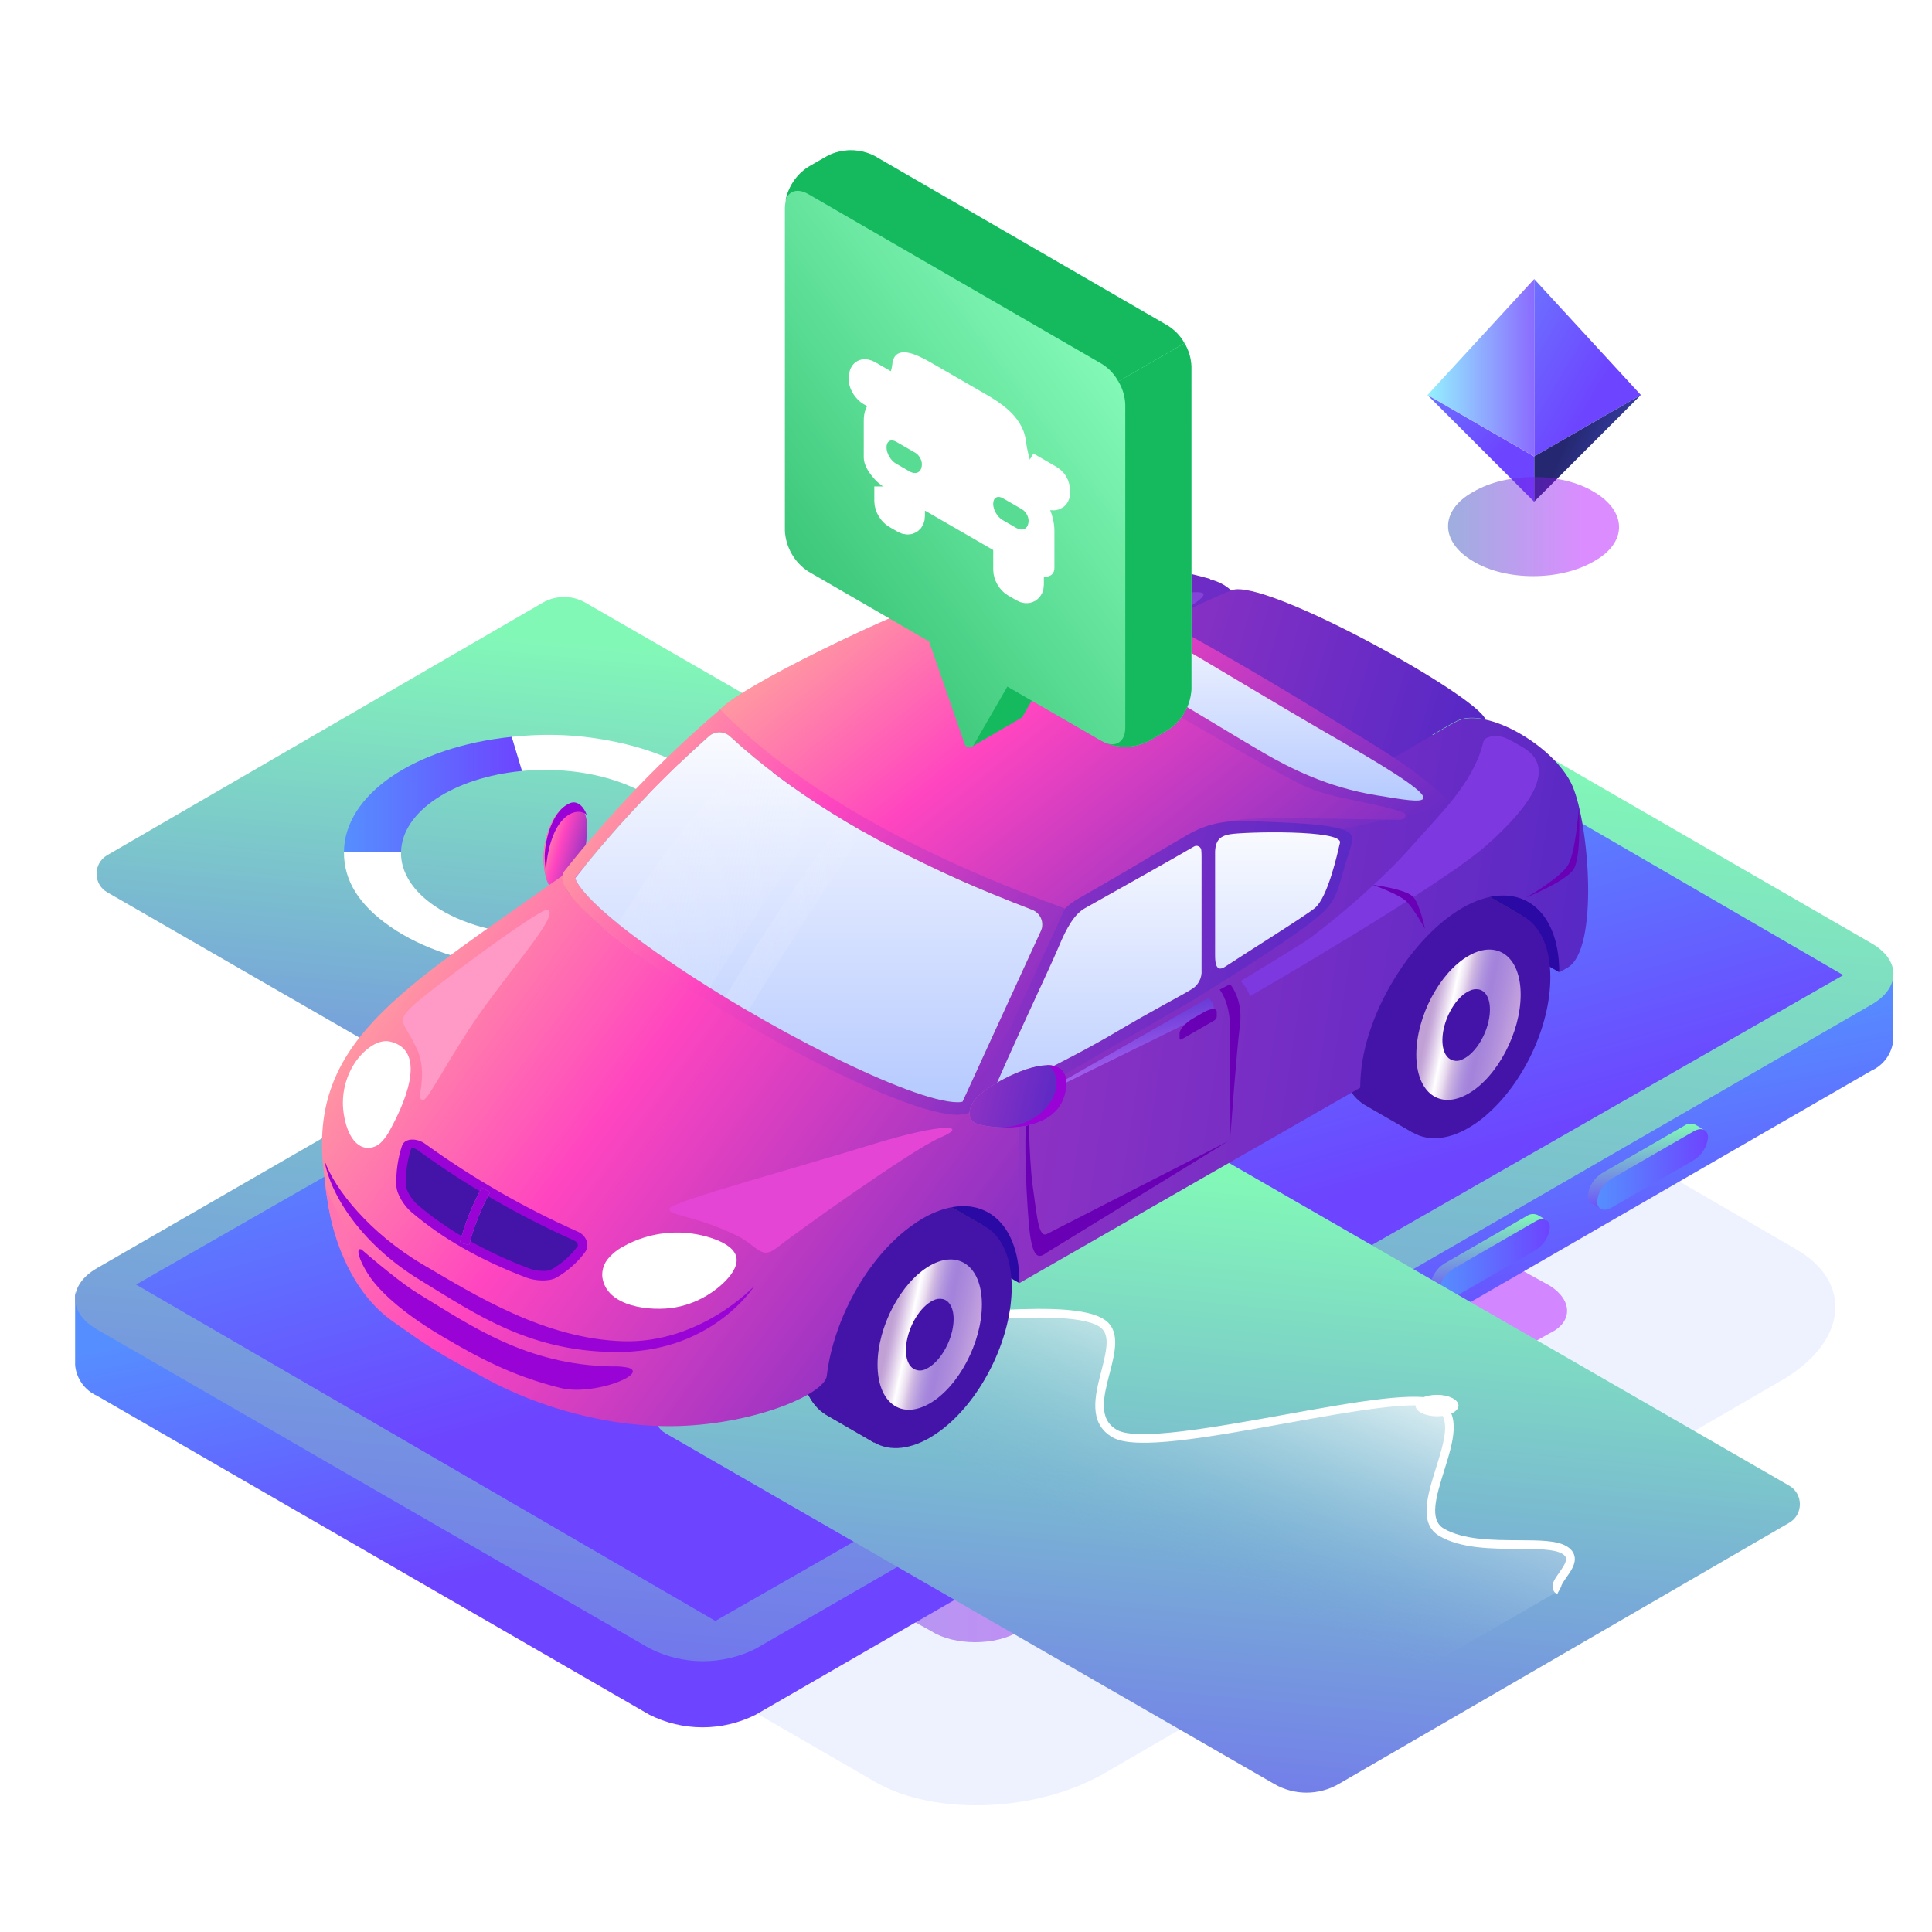 <svg width="180" height="180" viewBox="0 0 180 180" fill="none" xmlns="http://www.w3.org/2000/svg">
<g clip-path="url(#clip0_14903_2195)">
<path opacity="0.2" d="M81.65 166.079L15.734 127.994C10.278 124.882 10.804 119.183 17.293 115.565L80.072 79.037C86.56 75.4 96.166 74.894 101.602 78.259L167.265 116.343C172.721 119.436 172.195 125.155 165.707 128.773L103.181 165.048C96.692 168.919 87.106 169.172 81.65 166.079Z" fill="#6C8EFF" fill-opacity="0.6"/>
<g opacity="0.8" filter="url(#filter0_f_14903_2195)">
<path d="M144.409 119.798L94.212 92.016C92.091 90.661 88.202 90.661 86.081 92.016L36.591 119.798C34.47 121.153 34.47 123.186 36.591 124.202L86.788 151.984C88.909 153.339 92.798 153.339 94.919 151.984L144.409 124.202C146.53 123.186 146.53 121.153 144.409 119.798Z" fill="url(#paint0_linear_14903_2195)" fill-opacity="0.56"/>
</g>
<g opacity="0.8" filter="url(#filter1_f_14903_2195)">
<path d="M174.312 94.783L65.578 159.236L10.465 126.038L119.198 61.586L174.312 94.783Z" fill="url(#paint1_linear_14903_2195)" fill-opacity="0.56"/>
</g>
<path d="M174.35 92.87L70.402 152.874C68.868 153.652 67.172 154.058 65.451 154.058C63.731 154.058 62.035 153.652 60.501 152.874L9.043 123.174C8.478 122.921 7.992 122.522 7.633 122.018C7.273 121.514 7.055 120.924 7 120.307V127.19C7.057 127.804 7.276 128.392 7.635 128.894C7.994 129.395 8.48 129.793 9.043 130.045L60.501 159.757C62.036 160.529 63.732 160.932 65.451 160.932C67.171 160.932 68.866 160.529 70.402 159.757L174.35 99.753C174.913 99.501 175.399 99.103 175.758 98.602C176.117 98.1 176.336 97.512 176.393 96.898V89.981C176.342 90.601 176.126 91.196 175.766 91.704C175.407 92.213 174.918 92.615 174.35 92.87Z" fill="url(#paint2_linear_14903_2195)"/>
<path d="M60.503 153.566L9.046 123.866C6.318 122.288 6.318 119.723 9.046 118.144L113.006 58.175C114.542 57.402 116.237 57 117.956 57C119.676 57 121.371 57.402 122.907 58.175L174.365 87.887C177.092 89.454 177.092 92.03 174.365 93.597L70.416 153.601C68.878 154.376 67.178 154.776 65.456 154.77C63.733 154.764 62.036 154.351 60.503 153.566Z" fill="url(#paint3_linear_14903_2195)"/>
<path d="M171.732 90.849L66.652 151.019L12.676 119.682L117.756 59.512L171.732 90.849Z" fill="url(#paint4_linear_14903_2195)"/>
<path d="M149.219 112.143C149.264 111.708 149.41 111.289 149.646 110.92C149.882 110.552 150.201 110.243 150.577 110.019L158.203 105.62C158.347 105.514 158.515 105.448 158.693 105.427C159.042 105.387 158.533 105.117 157.925 104.772C157.759 104.702 157.578 104.676 157.399 104.696C157.22 104.716 157.049 104.783 156.903 104.889L149.277 109.288C148.902 109.515 148.585 109.826 148.351 110.197C148.117 110.567 147.973 110.988 147.93 111.424C147.919 111.558 147.945 111.692 148.004 111.813C148.063 111.933 148.154 112.036 148.267 112.109C148.734 112.376 149.426 112.816 149.293 112.547C149.231 112.422 149.206 112.282 149.219 112.143Z" fill="url(#paint5_linear_14903_2195)"/>
<path d="M157.785 108.103L150.159 112.502C149.416 112.932 148.801 112.676 148.801 111.933C148.846 111.498 148.992 111.079 149.228 110.71C149.464 110.341 149.783 110.033 150.159 109.809L157.785 105.41C158.517 104.98 159.132 105.236 159.132 105.978C159.086 106.412 158.941 106.83 158.707 107.198C158.474 107.567 158.158 107.876 157.785 108.103Z" fill="url(#paint6_linear_14903_2195)"/>
<path d="M134.535 120.563C134.58 120.128 134.727 119.709 134.962 119.34C135.198 118.972 135.517 118.663 135.893 118.439L143.52 114.04C143.663 113.934 143.832 113.868 144.009 113.847C144.358 113.807 143.849 113.537 143.241 113.192C143.075 113.122 142.894 113.096 142.715 113.116C142.536 113.136 142.365 113.203 142.22 113.308L134.593 117.708C134.218 117.935 133.901 118.246 133.668 118.617C133.434 118.987 133.29 119.408 133.247 119.844C133.236 119.978 133.261 120.112 133.32 120.233C133.38 120.353 133.471 120.455 133.583 120.529C134.05 120.795 134.742 121.236 134.609 120.967C134.548 120.842 134.522 120.702 134.535 120.563Z" fill="url(#paint7_linear_14903_2195)"/>
<path d="M143.049 116.489L135.423 120.889C134.68 121.318 134.064 121.063 134.064 120.32C134.11 119.885 134.256 119.466 134.492 119.097C134.728 118.728 135.046 118.42 135.423 118.196L143.049 113.796C143.78 113.367 144.395 113.622 144.395 114.365C144.35 114.799 144.204 115.217 143.971 115.585C143.737 115.953 143.422 116.263 143.049 116.489Z" fill="url(#paint8_linear_14903_2195)"/>
<path d="M124.733 166.206C122.877 167.282 120.588 167.285 118.729 166.214L61.998 133.534C60.665 132.766 60.662 130.843 61.994 130.071L105.955 104.58C106.574 104.221 107.337 104.22 107.957 104.577L166.69 138.411C168.023 139.179 168.026 141.103 166.695 141.874L124.733 166.206Z" fill="url(#paint9_linear_14903_2195)"/>
<path d="M87.626 122.445C88.822 123.135 99.416 121.395 102.539 123.199C105.599 124.966 99.997 131.343 103.854 133.567C107.71 135.791 130.529 128.908 133.987 130.906C137.445 132.899 130.928 140.811 134.315 142.766C137.703 144.721 143.794 143.283 145.723 144.392C147.651 145.507 144.15 147.527 145.281 148.179L127.912 158.207L77 128.811L87.632 122.44L87.626 122.445Z" fill="url(#paint10_linear_14903_2195)"/>
<path d="M145.076 148.529C144.796 148.368 144.699 148.147 144.661 147.996C144.559 147.522 144.887 147.054 145.27 146.515C145.582 146.068 145.975 145.513 145.9 145.158C145.889 145.104 145.851 144.937 145.523 144.743C144.785 144.318 143.18 144.312 141.478 144.307C138.979 144.296 136.146 144.285 134.121 143.117C132.155 141.98 132.985 139.331 133.787 136.767C134.541 134.365 135.247 132.097 133.787 131.257C132.236 130.358 125.854 131.51 119.687 132.625C112.529 133.918 105.765 135.135 103.659 133.918C101.354 132.588 102.022 130.013 102.609 127.746C103.174 125.554 103.444 124.18 102.345 123.55C100.519 122.495 95.715 122.737 92.203 122.909C89.435 123.049 87.97 123.103 87.432 122.796L87.836 122.096C88.191 122.301 90.302 122.193 92.16 122.101C95.974 121.913 100.713 121.676 102.743 122.85C104.451 123.836 103.907 125.925 103.384 127.95C102.819 130.132 102.286 132.194 104.058 133.218C105.91 134.289 113.149 132.981 119.542 131.828C126.43 130.584 132.381 129.512 134.191 130.557C136.205 131.72 135.365 134.408 134.552 137.009C133.814 139.374 133.114 141.603 134.52 142.417C136.361 143.478 139.076 143.488 141.478 143.499C143.368 143.505 145.006 143.51 145.927 144.043C146.352 144.285 146.605 144.603 146.691 144.98C146.848 145.68 146.363 146.37 145.932 146.973C145.749 147.237 145.437 147.679 145.453 147.819L145.076 148.524V148.529Z" fill="white"/>
<path d="M135.883 130.953C135.883 131.504 134.997 131.953 133.887 131.953C132.787 131.953 131.883 131.504 131.883 130.953C131.883 130.403 132.769 129.953 133.878 129.953C134.979 129.953 135.883 130.403 135.883 130.953Z" fill="white"/>
<path d="M67.578 115.154C66.959 115.513 66.196 115.514 65.576 115.157L9.998 83.138C8.665 82.37 8.662 80.446 9.993 79.674L50.547 56.16C51.784 55.442 53.31 55.44 54.55 56.154L109.131 87.596C110.464 88.364 110.467 90.287 109.136 91.059L67.578 115.154Z" fill="url(#paint11_linear_14903_2195)"/>
<path d="M56.424 86.241C57.739 85.873 58.972 85.377 60.061 84.748C63.161 82.957 64.424 80.507 63.857 78.185C62.864 74.522 57.365 71.719 50.731 71.729C50.015 71.729 49.314 71.765 48.628 71.832L47.672 68.65C51.084 68.297 54.133 68.445 57.386 69.126C58.972 69.458 60.429 69.898 61.744 70.43C61.79 70.445 61.831 70.466 61.872 70.486C62.097 70.578 62.317 70.676 62.537 70.773C62.711 70.85 62.885 70.931 63.054 71.008C63.064 71.013 63.079 71.018 63.089 71.028C65.212 72.041 66.778 73.228 67.99 74.732C72.358 80.169 68.24 86.645 58.798 89.203L56.424 86.246V86.241Z" fill="white"/>
<path d="M36.413 86.37C33.457 84.334 32.03 82.052 32.045 79.387L37.36 79.377C37.36 79.377 37.36 79.423 37.36 79.449C37.35 81.336 38.526 83.065 40.48 84.4C42.92 86.068 46.567 87.127 50.649 87.121C53.156 87.121 55.509 86.712 57.519 86.006L60.261 88.758C52.245 91.439 42.342 90.452 36.424 86.375L36.413 86.37Z" fill="white"/>
<path d="M37.36 79.377L32.045 79.387C32.076 74.052 38.567 69.592 47.672 68.65L48.629 71.832C42.311 72.425 37.442 75.582 37.365 79.377H37.36Z" fill="url(#paint12_linear_14903_2195)"/>
<path opacity="0.5" d="M57.25 79.559C57.25 79.559 72.81 72.737 74.999 71.373C76.7 70.335 78.309 69.152 79.807 67.838C80.539 67.136 80.364 69.483 76.53 71.621C71.393 74.503 57.25 79.559 57.25 79.559Z" fill="white"/>
<path d="M80.704 63.225C80.704 63.899 80.765 64.829 80.826 66.048C80.91 67.682 80.676 68.531 79.913 69.79C79.562 70.366 78.8 71.226 77.408 72.087C69.707 76.82 51.772 81.984 51.772 81.984L52.59 82.432L74.003 80.044L83.324 73.919L83.541 63.829L82.096 63.06L80.704 63.225Z" fill="#37474F"/>
<path d="M83.547 63.829V64.341C83.357 64.853 83.031 65.558 82.583 65.828C82.344 65.972 82.069 66.049 81.79 66.048C81.278 66.048 80.829 65.786 80.804 65.366C80.804 65.254 80.804 65.14 80.785 65.032C80.737 64.233 80.721 63.704 80.721 63.225L82.113 63.06L83.547 63.829Z" fill="#BA68C8"/>
<path opacity="0.3" d="M83.547 63.829V64.341C83.357 64.853 83.031 65.558 82.583 65.828C82.344 65.972 82.069 66.049 81.79 66.048C81.278 66.048 80.829 65.786 80.804 65.366C80.804 65.254 80.804 65.14 80.785 65.032C80.737 64.233 80.721 63.704 80.721 63.225L82.113 63.06L83.547 63.829Z" fill="#2300A0"/>
<path fill-rule="evenodd" clip-rule="evenodd" d="M112.431 53.848C112.557 53.882 112.666 53.912 112.757 53.936C112.757 53.936 112.746 53.948 112.722 53.971C114.217 54.342 115.318 55.255 116.093 57.09L140.421 73.037L94.307 109.857L84.285 102.354L52.532 82.467C52.569 82.468 52.615 82.464 52.67 82.457C52.649 82.448 52.628 82.44 52.607 82.431C52.303 82.335 52.02 82.183 51.772 81.983C51.772 81.983 60.636 77.888 73.746 71.033C77.231 69.212 80.345 66.869 82.579 64.99C82.578 64.859 82.576 64.725 82.575 64.588C82.572 64.338 82.57 64.076 82.57 63.8C81.545 64.284 79.997 63.393 80.933 62.853C81 62.816 81.098 62.743 81.239 62.639C81.935 62.124 83.67 60.841 87.868 59.234C89.549 58.59 91.564 57.95 93.646 57.351C94.828 56.669 95.796 56.115 96.498 55.721C103.971 51.524 110.391 53.287 112.431 53.848Z" fill="url(#paint13_linear_14903_2195)"/>
<path d="M82.625 63.774L86.342 61.273L116.975 77.992L112.092 80.809L112.098 99.7L82.625 82.678V63.774Z" fill="#BA68C8"/>
<path opacity="0.25" d="M82.625 63.774L86.342 61.273L117.838 76.887L125.642 77.914L123.624 84.139L112.098 99.7L82.625 82.678V63.774Z" fill="#2300A0"/>
<path opacity="0.3" d="M74.59 92.653C74.59 92.653 75.083 82.511 75.459 74.877C73 76.141 73.537 74.983 68.281 77.012C66.118 77.848 56.78 81.353 53.57 82.233L52.59 82.433L71.218 94.096L74.59 92.653Z" fill="#2300A0"/>
<path d="M91.566 91.26L87.908 91.187L82.34 87.999C81.82 87.739 81.252 87.59 80.671 87.562C80.091 87.533 79.511 87.626 78.968 87.835L72.228 90.881L67.603 90.789V93.49C67.603 93.793 67.818 94.105 68.258 94.358L80.369 101.352C80.859 101.605 81.41 101.716 81.96 101.672C82.51 101.628 83.037 101.432 83.481 101.104L90.998 94.996C91.163 94.877 91.299 94.723 91.396 94.544C91.492 94.365 91.547 94.166 91.555 93.963L91.566 91.26Z" fill="#37474F"/>
<path d="M68.256 91.657L80.367 98.651C80.858 98.903 81.409 99.014 81.959 98.97C82.509 98.926 83.035 98.73 83.48 98.403L90.997 92.295C91.81 91.638 91.732 90.68 90.824 90.159L82.336 85.298C81.816 85.038 81.248 84.889 80.667 84.86C80.087 84.832 79.507 84.925 78.964 85.134L68.337 89.931C67.388 90.36 67.349 91.134 68.256 91.657Z" fill="#455A64"/>
<path d="M91.57 91.262V93.954C91.57 93.954 91.57 93.954 91.556 93.954C91.548 94.158 91.494 94.357 91.397 94.536C91.301 94.716 91.165 94.871 90.999 94.99L83.482 101.095C83.055 101.418 82.545 101.611 82.012 101.652V98.954C82.545 98.915 83.056 98.722 83.482 98.397L90.999 92.289C91.165 92.172 91.303 92.019 91.402 91.841C91.501 91.663 91.558 91.465 91.57 91.262Z" fill="#263238"/>
<path d="M92.728 90.46C92.746 90.581 92.732 90.704 92.686 90.817C92.641 90.93 92.566 91.029 92.469 91.103L89.385 92.882C89.486 92.812 89.564 92.715 89.611 92.601C89.658 92.487 89.671 92.363 89.649 92.242L88.981 77.163C88.947 76.819 88.836 76.488 88.656 76.192C88.477 75.897 88.234 75.645 87.945 75.456L80.676 71.261C80.564 71.186 80.435 71.14 80.301 71.13C80.167 71.119 80.032 71.143 79.91 71.2L82.973 69.434C83.096 69.372 83.234 69.344 83.372 69.353C83.51 69.362 83.643 69.407 83.758 69.484L91.022 73.68C91.311 73.868 91.554 74.119 91.734 74.414C91.913 74.709 92.023 75.04 92.057 75.384L92.728 90.46Z" fill="#263238"/>
<path d="M80.684 71.265L87.951 75.461C88.239 75.649 88.482 75.9 88.661 76.194C88.84 76.488 88.951 76.819 88.987 77.162L89.655 92.235C89.683 92.864 89.265 93.118 88.719 92.792L78.374 86.82C78.095 86.64 77.871 86.387 77.727 86.088C77.584 85.79 77.525 85.457 77.558 85.127L79.532 71.808C79.538 71.677 79.58 71.55 79.652 71.442C79.725 71.333 79.826 71.246 79.945 71.19C80.063 71.134 80.195 71.112 80.325 71.125C80.455 71.138 80.579 71.187 80.684 71.265Z" fill="#37474F"/>
<path d="M91.745 74.424L88.682 76.2C88.506 75.9 88.261 75.647 87.967 75.462L80.697 71.267C80.586 71.191 80.457 71.146 80.323 71.136C80.188 71.125 80.054 71.149 79.932 71.205L82.994 69.44C83.118 69.378 83.255 69.35 83.394 69.359C83.531 69.368 83.665 69.413 83.779 69.49L91.043 73.686C91.333 73.872 91.573 74.125 91.745 74.424Z" fill="#455A64"/>
<path d="M90.472 72.233V68.48C90.472 65.782 88.749 62.597 86.624 61.369C85.65 60.812 84.762 60.76 84.082 61.127L81.738 62.491L82.779 64.482V67.795C82.798 68.136 82.897 68.468 83.067 68.764C83.238 69.06 83.476 69.312 83.762 69.499L86.107 70.852L87.869 74.223L90.188 72.876C90.288 72.804 90.368 72.706 90.418 72.593C90.468 72.48 90.486 72.356 90.472 72.233Z" fill="#263238"/>
<path d="M86.624 66.715L89.642 64.972C88.938 63.432 87.849 62.076 86.624 61.369C85.65 60.812 84.762 60.76 84.082 61.127L81.738 62.491L82.779 64.482V65.133L86.624 66.715Z" fill="#455A64"/>
<path d="M88.167 73.574V69.824C88.167 67.123 86.443 63.941 84.319 62.713C82.195 61.486 80.469 62.68 80.469 65.38V69.131C80.487 69.473 80.586 69.805 80.758 70.102C80.929 70.398 81.168 70.65 81.454 70.837L87.181 74.142C87.727 74.457 88.167 74.203 88.167 73.574Z" fill="#37474F"/>
<path d="M80.903 74.459C80.011 77.784 79.583 81.217 79.631 84.66C79.654 85.012 79.749 85.356 79.908 85.671C80.067 85.987 80.288 86.267 80.558 86.495C82.353 87.827 84.296 88.948 86.349 89.836C86.466 89.904 86.6 89.938 86.735 89.936C86.871 89.933 87.003 89.894 87.117 89.821C87.232 89.749 87.325 89.647 87.386 89.526C87.446 89.405 87.473 89.269 87.462 89.134C87.646 85.05 87.707 81.241 87.499 78.073C87.413 77.36 87.059 76.706 86.507 76.246C85.19 75.284 83.773 74.466 82.281 73.805C82.149 73.742 82.005 73.709 81.859 73.709C81.713 73.709 81.568 73.741 81.436 73.804C81.304 73.867 81.188 73.958 81.096 74.071C81.003 74.185 80.938 74.317 80.903 74.459Z" fill="#BA68C8"/>
<path opacity="0.15" d="M87.37 89.478C87.416 89.367 87.442 89.25 87.448 89.13C87.632 85.046 87.693 81.237 87.484 78.069C87.447 77.717 87.339 77.376 87.167 77.066C86.763 76.493 86.61 81.318 86.624 84.26C86.638 87.203 86.663 90.107 87.144 89.773C87.164 89.76 87.183 89.745 87.2 89.728C87.264 89.65 87.321 89.566 87.37 89.478Z" fill="#2300A0"/>
<g opacity="0.15">
<path opacity="0.15" d="M80.299 84.402C80.299 84.402 80.388 84.455 80.533 84.553C80.677 84.65 80.892 84.784 81.142 84.948C81.644 85.277 82.314 85.7 83.005 86.092C83.695 86.485 84.397 86.852 84.929 87.12C85.207 87.253 85.419 87.373 85.58 87.445C85.742 87.518 85.825 87.573 85.825 87.573C85.825 87.573 85.725 87.557 85.547 87.515C85.369 87.473 85.126 87.418 84.84 87.32C84.553 87.223 84.219 87.103 83.871 86.955C83.698 86.875 83.517 86.799 83.339 86.705C83.161 86.61 82.986 86.516 82.807 86.426C82.459 86.218 82.117 86.003 81.808 85.778C81.528 85.575 81.26 85.357 81.003 85.126C80.775 84.926 80.602 84.739 80.477 84.614C80.352 84.489 80.299 84.402 80.299 84.402Z" fill="#2300A0"/>
<path opacity="0.15" d="M80.299 82.51C80.299 82.51 80.388 82.563 80.533 82.66C80.677 82.758 80.892 82.891 81.142 83.055C81.644 83.384 82.314 83.804 83.005 84.197C83.695 84.59 84.397 84.957 84.929 85.227C85.207 85.358 85.419 85.478 85.58 85.553C85.742 85.628 85.825 85.681 85.825 85.681L85.547 85.622C85.374 85.578 85.126 85.522 84.84 85.427C84.51 85.322 84.187 85.2 83.871 85.06C83.698 84.979 83.517 84.904 83.339 84.809C83.161 84.715 82.986 84.623 82.807 84.531C82.459 84.325 82.117 84.108 81.808 83.885C81.499 83.662 81.226 83.437 81.003 83.234C80.781 83.03 80.602 82.847 80.477 82.721C80.352 82.596 80.299 82.51 80.299 82.51Z" fill="#2300A0"/>
<path opacity="0.15" d="M80.697 80.934C80.697 80.934 80.778 80.981 80.914 81.07C81.051 81.159 81.249 81.279 81.471 81.429C81.936 81.73 82.557 82.111 83.197 82.457C83.838 82.802 84.498 83.116 84.996 83.359L85.597 83.656L85.823 83.773C85.823 83.773 85.731 83.76 85.572 83.726C85.414 83.693 85.185 83.64 84.918 83.562C84.611 83.474 84.309 83.371 84.013 83.253C83.852 83.183 83.682 83.122 83.518 83.038C83.353 82.955 83.183 82.874 83.016 82.788C82.849 82.701 82.691 82.604 82.535 82.509C82.379 82.415 82.231 82.306 82.087 82.209C81.827 82.022 81.578 81.82 81.34 81.605C81.132 81.418 80.973 81.245 80.862 81.129C80.75 81.012 80.697 80.934 80.697 80.934Z" fill="#2300A0"/>
<path opacity="0.15" d="M80.852 79.156L81.063 79.284C81.191 79.376 81.386 79.488 81.62 79.632C82.068 79.911 82.667 80.289 83.29 80.612C83.914 80.935 84.554 81.236 85.036 81.467L85.618 81.746C85.76 81.815 85.838 81.86 85.838 81.86L85.596 81.815C85.442 81.779 85.22 81.734 84.961 81.662C84.702 81.59 84.404 81.495 84.084 81.383C83.928 81.32 83.761 81.261 83.602 81.183C83.444 81.105 83.276 81.03 83.115 80.949C82.954 80.868 82.798 80.771 82.647 80.671C82.497 80.571 82.349 80.476 82.21 80.392C81.959 80.213 81.718 80.019 81.489 79.811C81.289 79.629 81.135 79.46 81.03 79.348C80.924 79.237 80.852 79.156 80.852 79.156Z" fill="#2300A0"/>
<path opacity="0.15" d="M81.137 77.461L81.337 77.581L81.852 77.906C82.362 78.235 82.888 78.537 83.428 78.811C84.016 79.109 84.628 79.368 85.099 79.585C85.569 79.802 85.853 79.964 85.853 79.964C85.572 79.92 85.293 79.861 85.018 79.788C84.414 79.637 83.827 79.423 83.267 79.151C83.113 79.07 82.963 78.989 82.818 78.903C82.674 78.817 82.54 78.719 82.406 78.625C82.169 78.454 81.943 78.268 81.73 78.068C81.517 77.881 81.319 77.678 81.137 77.461Z" fill="#2300A0"/>
<path opacity="0.15" d="M81.76 75.83C81.76 75.83 82.019 75.978 82.389 76.212C82.759 76.445 83.249 76.735 83.759 76.999C84.268 77.264 84.789 77.512 85.181 77.709C85.574 77.907 85.83 78.057 85.83 78.057C85.585 78.026 85.342 77.978 85.103 77.913C84.577 77.776 84.067 77.583 83.583 77.336C83.453 77.261 83.322 77.189 83.196 77.114C83.071 77.038 82.954 76.952 82.84 76.871C82.633 76.723 82.438 76.559 82.255 76.381C82.075 76.212 81.909 76.028 81.76 75.83Z" fill="#2300A0"/>
</g>
<path d="M77.796 88.172C75.886 88.512 73.995 89.489 72.122 90.895C72.007 90.971 71.912 91.075 71.847 91.196C71.782 91.317 71.748 91.453 71.748 91.591C71.748 91.729 71.782 91.864 71.847 91.986C71.912 92.107 72.007 92.211 72.122 92.287C74.389 93.947 76.836 95.348 79.416 96.463C80.085 96.718 80.828 96.698 81.482 96.407C83.083 95.598 84.555 94.554 85.85 93.311C85.954 93.21 86.033 93.088 86.083 92.952C86.133 92.816 86.152 92.671 86.139 92.527C86.126 92.382 86.08 92.243 86.006 92.119C85.932 91.995 85.831 91.888 85.711 91.808C83.931 90.486 82.012 89.361 79.99 88.453C79.292 88.181 78.539 88.084 77.796 88.172Z" fill="#BA68C8"/>
<g opacity="0.2">
<path opacity="0.2" d="M73.148 91.6C73.148 91.6 73.268 91.63 73.471 91.694C73.675 91.758 73.972 91.85 74.307 91.973C75.151 92.293 75.97 92.677 76.757 93.123C77.54 93.567 78.285 94.075 78.984 94.643C79.302 94.9 79.607 95.175 79.897 95.464L78.856 94.818C78.235 94.431 77.405 93.927 76.559 93.451C75.713 92.975 74.855 92.513 74.206 92.17L73.424 91.753C73.254 91.661 73.148 91.6 73.148 91.6Z" fill="#2300A0"/>
<path opacity="0.2" d="M74.973 90.549L75.296 90.644C75.499 90.71 75.797 90.802 76.131 90.922C76.975 91.241 77.795 91.625 78.581 92.069C79.364 92.514 80.108 93.022 80.808 93.589C81.126 93.852 81.431 94.131 81.721 94.424L80.68 93.778C80.059 93.389 79.23 92.888 78.383 92.411C77.537 91.935 76.679 91.473 76.031 91.131L75.248 90.713C75.078 90.613 74.973 90.549 74.973 90.549Z" fill="#2300A0"/>
<path opacity="0.2" d="M76.533 89.66C76.533 89.66 76.65 89.691 76.856 89.755C77.062 89.819 77.357 89.911 77.691 90.033C78.536 90.353 79.355 90.737 80.141 91.18C80.924 91.625 81.669 92.133 82.369 92.7C82.687 92.963 82.992 93.242 83.282 93.536C83.282 93.536 82.864 93.279 82.241 92.89C81.617 92.5 80.787 92.002 79.944 91.523C79.1 91.044 78.24 90.587 77.591 90.245L76.809 89.827L76.533 89.66Z" fill="#2300A0"/>
<path opacity="0.2" d="M78.238 88.932C78.238 88.932 78.35 88.96 78.539 89.018C78.728 89.076 78.998 89.157 79.313 89.277C80.09 89.566 80.843 89.916 81.565 90.324C82.288 90.728 82.974 91.194 83.617 91.716C83.909 91.955 84.188 92.21 84.452 92.479C84.452 92.479 84.355 92.423 84.174 92.317C83.993 92.211 83.765 92.069 83.478 91.894C82.921 91.54 82.144 91.081 81.368 90.644C80.591 90.207 79.806 89.784 79.213 89.466L78.497 89.076C78.336 88.99 78.238 88.932 78.238 88.932Z" fill="#2300A0"/>
</g>
<path d="M108.267 101.051L104.609 100.979L99.04 97.791C98.521 97.531 97.952 97.382 97.372 97.354C96.791 97.327 96.211 97.42 95.669 97.629L88.934 100.672L84.312 100.581V103.281C84.312 103.585 84.527 103.896 84.967 104.15L97.078 111.144C97.568 111.396 98.119 111.507 98.669 111.464C99.219 111.42 99.746 111.223 100.19 110.896L107.707 104.79C107.872 104.671 108.008 104.515 108.104 104.336C108.201 104.157 108.255 103.958 108.264 103.754L108.267 101.051Z" fill="#37474F"/>
<path d="M84.96 101.449L97.071 108.442C97.561 108.695 98.112 108.806 98.662 108.762C99.212 108.719 99.739 108.522 100.183 108.195L107.7 102.089C108.513 101.429 108.435 100.471 107.528 99.951L99.042 95.09C98.522 94.83 97.954 94.681 97.373 94.653C96.793 94.625 96.213 94.719 95.67 94.928L85.038 99.714C84.091 100.151 84.052 100.925 84.96 101.449Z" fill="#455A64"/>
<path d="M108.274 101.053V103.748C108.267 103.951 108.213 104.151 108.116 104.33C108.019 104.51 107.883 104.665 107.718 104.783L100.2 110.889C99.774 111.212 99.264 111.405 98.731 111.446V108.748C99.264 108.707 99.774 108.514 100.2 108.191L107.718 102.066C107.88 101.949 108.014 101.797 108.11 101.622C108.206 101.447 108.262 101.252 108.274 101.053Z" fill="#263238"/>
<path d="M109.436 100.256C109.455 100.376 109.441 100.5 109.396 100.612C109.35 100.725 109.275 100.823 109.177 100.897L106.093 102.676C106.196 102.607 106.277 102.51 106.326 102.397C106.376 102.283 106.391 102.158 106.371 102.035L105.7 86.965C105.666 86.621 105.555 86.29 105.376 85.994C105.197 85.699 104.953 85.447 104.664 85.258L97.384 81.063C97.273 80.987 97.144 80.942 97.01 80.932C96.876 80.921 96.742 80.947 96.621 81.004L99.684 79.239C99.807 79.177 99.945 79.149 100.083 79.158C100.221 79.167 100.354 79.212 100.469 79.289L107.732 83.485C108.022 83.673 108.266 83.923 108.445 84.218C108.624 84.513 108.735 84.845 108.768 85.189L109.436 100.256Z" fill="#263238"/>
<path d="M97.389 81.062L104.656 85.257C104.945 85.446 105.188 85.697 105.367 85.992C105.546 86.287 105.657 86.618 105.692 86.961L106.36 102.034C106.388 102.663 105.97 102.917 105.427 102.591L95.081 96.619C94.802 96.44 94.578 96.187 94.433 95.888C94.289 95.59 94.23 95.257 94.263 94.926L96.237 81.618C96.24 81.486 96.281 81.358 96.352 81.247C96.424 81.136 96.525 81.047 96.644 80.99C96.763 80.932 96.895 80.909 97.027 80.921C97.158 80.934 97.284 80.983 97.389 81.062Z" fill="#37474F"/>
<path d="M108.448 84.217L105.36 85.996C105.185 85.695 104.94 85.441 104.645 85.255L97.384 81.063C97.273 80.987 97.144 80.942 97.01 80.932C96.876 80.921 96.742 80.947 96.621 81.004L99.684 79.239C99.807 79.177 99.945 79.149 100.083 79.158C100.221 79.167 100.354 79.212 100.469 79.289L107.732 83.485C108.026 83.668 108.271 83.919 108.448 84.217Z" fill="#455A64"/>
<path d="M107.179 82.025V78.278C107.179 75.58 105.455 72.395 103.328 71.17C102.354 70.613 101.466 70.557 100.786 70.925L98.439 72.289L99.481 74.282V77.582C99.499 77.923 99.598 78.255 99.769 78.552C99.941 78.848 100.179 79.099 100.466 79.285L102.808 80.638L104.57 84.01L106.889 82.662C106.99 82.591 107.069 82.495 107.12 82.383C107.171 82.271 107.191 82.147 107.179 82.025Z" fill="#263238"/>
<path d="M103.328 76.507L106.346 74.764C105.642 73.227 104.553 71.868 103.328 71.164C102.354 70.607 101.466 70.551 100.786 70.919L98.439 72.283L99.481 74.276V74.925L103.328 76.507Z" fill="#455A64"/>
<path d="M104.873 83.365V79.615C104.873 76.914 103.15 73.732 101.025 72.504C98.901 71.277 97.178 72.471 97.178 75.171V78.922C97.196 79.263 97.294 79.596 97.465 79.892C97.636 80.189 97.874 80.441 98.16 80.628L103.89 83.936C104.433 84.248 104.873 83.994 104.873 83.365Z" fill="#37474F"/>
<path d="M97.609 84.252C96.714 87.578 96.285 91.012 96.334 94.455C96.358 94.807 96.452 95.151 96.612 95.465C96.771 95.78 96.992 96.06 97.261 96.287C99.057 97.62 101 98.741 103.052 99.628C103.169 99.695 103.302 99.729 103.437 99.726C103.572 99.723 103.703 99.684 103.818 99.612C103.932 99.54 104.025 99.439 104.086 99.319C104.147 99.198 104.175 99.064 104.165 98.929C104.346 94.842 104.41 91.034 104.199 87.865C104.114 87.152 103.759 86.499 103.208 86.039C101.89 85.076 100.474 84.257 98.981 83.597C98.85 83.535 98.706 83.504 98.561 83.504C98.415 83.504 98.272 83.537 98.14 83.6C98.009 83.662 97.893 83.753 97.801 83.866C97.709 83.979 97.644 84.11 97.609 84.252Z" fill="#BA68C8"/>
<path opacity="0.15" d="M104.077 99.269C104.125 99.16 104.152 99.043 104.158 98.924C104.339 94.837 104.403 91.028 104.191 87.86C104.156 87.507 104.048 87.166 103.874 86.857C103.47 86.284 103.317 91.112 103.331 94.054C103.345 96.997 103.373 99.901 103.854 99.564L103.91 99.519C103.972 99.441 104.028 99.357 104.077 99.269Z" fill="#2300A0"/>
<g opacity="0.15">
<path opacity="0.15" d="M97.01 94.203L97.244 94.353C97.388 94.454 97.6 94.585 97.851 94.749C98.355 95.077 99.025 95.501 99.713 95.893C100.401 96.286 101.105 96.653 101.64 96.92C101.918 97.054 102.13 97.174 102.288 97.246C102.447 97.319 102.533 97.374 102.533 97.374C102.533 97.374 102.436 97.358 102.255 97.316C102.074 97.274 101.835 97.218 101.548 97.121C101.219 97.017 100.895 96.895 100.579 96.756C100.406 96.675 100.225 96.6 100.05 96.506C99.875 96.411 99.694 96.319 99.516 96.227C99.167 96.021 98.825 95.804 98.519 95.579C98.239 95.375 97.969 95.158 97.711 94.927C97.483 94.727 97.311 94.54 97.188 94.415C97.066 94.289 97.01 94.203 97.01 94.203Z" fill="#2300A0"/>
<path opacity="0.15" d="M97.01 92.299L97.244 92.449C97.388 92.549 97.6 92.68 97.851 92.844C98.355 93.173 99.025 93.593 99.713 93.986C100.401 94.379 101.105 94.746 101.64 95.016C101.918 95.15 102.13 95.269 102.288 95.342C102.447 95.414 102.533 95.47 102.533 95.47L102.255 95.412C102.082 95.367 101.835 95.311 101.548 95.217C101.219 95.111 100.895 94.989 100.579 94.849C100.406 94.768 100.225 94.696 100.05 94.601C99.875 94.507 99.694 94.412 99.516 94.323C99.167 94.117 98.825 93.9 98.519 93.677C98.213 93.454 97.937 93.229 97.711 93.025C97.486 92.822 97.311 92.638 97.188 92.513C97.066 92.388 97.01 92.299 97.01 92.299Z" fill="#2300A0"/>
<path opacity="0.15" d="M97.402 90.725C97.402 90.725 97.483 90.772 97.62 90.861C97.756 90.95 97.954 91.073 98.176 91.223C98.638 91.521 99.259 91.902 99.9 92.248C100.54 92.593 101.2 92.907 101.698 93.15L102.3 93.448L102.525 93.564C102.525 93.564 102.433 93.564 102.275 93.517C102.116 93.47 101.888 93.433 101.62 93.353C101.314 93.265 101.012 93.162 100.715 93.044C100.554 92.974 100.384 92.913 100.22 92.829C100.056 92.746 99.886 92.665 99.719 92.582C99.552 92.498 99.393 92.395 99.237 92.303C99.081 92.211 98.934 92.1 98.789 92.002C98.528 91.816 98.279 91.615 98.043 91.398C97.837 91.212 97.675 91.039 97.564 90.922C97.453 90.805 97.402 90.725 97.402 90.725Z" fill="#2300A0"/>
<path opacity="0.15" d="M97.562 88.947C97.562 88.947 97.641 88.992 97.774 89.078C97.908 89.164 98.097 89.279 98.331 89.423C98.779 89.702 99.378 90.08 100.001 90.403C100.625 90.726 101.263 91.027 101.747 91.258L102.329 91.537C102.468 91.606 102.546 91.651 102.546 91.651L102.304 91.606C102.151 91.57 101.928 91.528 101.669 91.453C101.41 91.378 101.112 91.286 100.792 91.174C100.636 91.111 100.472 91.052 100.31 90.974C100.149 90.896 99.985 90.821 99.823 90.74C99.662 90.659 99.506 90.562 99.356 90.462C99.205 90.362 99.058 90.267 98.918 90.183C98.668 90.003 98.428 89.808 98.2 89.599C98 89.418 97.847 89.248 97.738 89.137C97.629 89.025 97.562 88.947 97.562 88.947Z" fill="#2300A0"/>
<path opacity="0.15" d="M97.846 87.252L98.046 87.372C98.169 87.452 98.347 87.564 98.561 87.697C99.069 88.027 99.594 88.33 100.134 88.605C100.722 88.9 101.334 89.162 101.791 89.376C102.247 89.591 102.545 89.755 102.545 89.755C102.264 89.711 101.985 89.653 101.71 89.579C101.105 89.428 100.517 89.214 99.956 88.942C99.806 88.861 99.653 88.78 99.508 88.694C99.363 88.608 99.229 88.51 99.096 88.416C98.858 88.246 98.632 88.059 98.419 87.859C98.213 87.671 98.021 87.469 97.846 87.252Z" fill="#2300A0"/>
<path opacity="0.15" d="M98.463 85.621C98.463 85.621 98.725 85.769 99.092 86.002C99.46 86.236 99.952 86.529 100.462 86.79C100.971 87.052 101.492 87.303 101.885 87.5C102.277 87.698 102.533 87.851 102.533 87.851C102.289 87.818 102.047 87.769 101.809 87.704C101.282 87.568 100.772 87.374 100.286 87.127C100.156 87.055 100.025 86.983 99.9 86.905C99.774 86.827 99.657 86.743 99.543 86.662C99.336 86.514 99.141 86.35 98.959 86.172C98.779 86.002 98.613 85.818 98.463 85.621Z" fill="#2300A0"/>
</g>
<path d="M94.503 97.963C92.593 98.305 90.705 99.279 88.829 100.685C88.714 100.762 88.62 100.865 88.554 100.986C88.489 101.108 88.455 101.244 88.455 101.381C88.455 101.519 88.489 101.655 88.554 101.776C88.62 101.898 88.714 102.001 88.829 102.077C91.096 103.738 93.543 105.139 96.123 106.254C96.791 106.51 97.532 106.49 98.186 106.201C99.785 105.384 101.254 104.335 102.546 103.088C102.65 102.987 102.73 102.864 102.78 102.729C102.831 102.593 102.85 102.447 102.836 102.303C102.823 102.159 102.777 102.019 102.703 101.895C102.629 101.771 102.527 101.665 102.407 101.585C100.626 100.263 98.708 99.138 96.685 98.23C95.99 97.966 95.241 97.874 94.503 97.963Z" fill="#BA68C8"/>
<g opacity="0.2">
<path opacity="0.2" d="M89.85 101.385C89.85 101.385 89.969 101.415 90.175 101.479C90.381 101.543 90.674 101.635 91.011 101.758C91.855 102.077 92.673 102.46 93.458 102.905C94.241 103.349 94.986 103.858 95.685 104.425C96.004 104.683 96.31 104.957 96.601 105.246L95.56 104.6C94.939 104.213 94.106 103.709 93.26 103.233C92.414 102.757 91.556 102.298 90.91 101.956L90.128 101.535C89.955 101.452 89.85 101.385 89.85 101.385Z" fill="#2300A0"/>
<path opacity="0.2" d="M91.674 100.34L92 100.437C92.203 100.501 92.498 100.593 92.835 100.716C93.68 101.035 94.499 101.419 95.285 101.863C96.067 102.308 96.812 102.816 97.512 103.383C97.831 103.646 98.135 103.924 98.425 104.218L97.384 103.572C96.763 103.185 95.933 102.681 95.087 102.205C94.241 101.729 93.383 101.267 92.737 100.925L91.952 100.507C91.78 100.404 91.674 100.34 91.674 100.34Z" fill="#2300A0"/>
<path opacity="0.2" d="M93.236 99.451L93.559 99.546C93.765 99.613 94.06 99.704 94.394 99.824C95.239 100.144 96.058 100.527 96.844 100.971C97.627 101.416 98.372 101.925 99.072 102.491C99.39 102.754 99.695 103.033 99.985 103.327L98.958 102.681C98.337 102.291 97.507 101.79 96.661 101.311C95.814 100.832 94.957 100.375 94.308 100.033L93.526 99.615C93.342 99.515 93.236 99.451 93.236 99.451Z" fill="#2300A0"/>
<path opacity="0.2" d="M94.939 98.723C94.939 98.723 95.051 98.751 95.24 98.809C95.43 98.867 95.7 98.948 96.017 99.068C96.793 99.357 97.545 99.707 98.266 100.115C98.989 100.519 99.675 100.985 100.318 101.507C100.61 101.746 100.889 102.001 101.154 102.27C101.154 102.27 101.056 102.214 100.889 102.111L100.196 101.685C99.622 101.331 98.859 100.875 98.083 100.435C97.306 99.995 96.524 99.575 95.931 99.257L95.215 98.867C95.037 98.781 94.939 98.723 94.939 98.723Z" fill="#2300A0"/>
</g>
<path d="M145.26 90.581L132.762 83.365L139.705 79.356L146.462 83.624L145.26 90.581Z" fill="#BA68C8"/>
<path d="M145.26 90.581L132.762 83.365L139.705 79.356L146.462 83.624L145.26 90.581Z" fill="#2B09A4"/>
<path d="M139.993 88.858L141.788 85.295L137.518 82.822C136.159 82.043 134.349 82.129 132.364 83.276C128.146 85.712 124.727 91.993 124.725 97.308C124.725 100.092 125.663 102.041 127.163 102.943L127.225 102.979L131.604 105.507L133.497 101.749C137.097 99.017 139.853 93.608 139.993 88.858Z" fill="#37474F"/>
<path d="M139.993 88.858L141.788 85.295L137.518 82.822C136.159 82.043 134.349 82.129 132.364 83.276C128.146 85.712 124.727 91.993 124.725 97.308C124.725 100.092 125.663 102.041 127.163 102.943L127.225 102.979L131.604 105.507L133.497 101.749C137.097 99.017 139.853 93.608 139.993 88.858Z" fill="url(#paint14_linear_14903_2195)"/>
<path d="M144.442 91.059C144.442 95.642 141.9 100.943 138.495 103.866C138.493 103.871 138.493 103.876 138.495 103.88C137.975 104.329 137.416 104.731 136.824 105.08C132.606 107.516 129.185 105.183 129.188 99.868C129.188 95.856 131.136 91.285 133.92 88.242C133.929 88.235 133.937 88.226 133.943 88.217C134.775 87.287 135.744 86.489 136.816 85.85C141.023 83.414 144.442 85.747 144.442 91.059Z" fill="url(#paint15_linear_14903_2195)"/>
<path d="M136.816 89.058C139.5 87.507 141.677 89.122 141.677 92.664C141.677 96.205 139.489 100.334 136.816 101.885C134.143 103.435 131.955 101.821 131.955 98.265C131.955 94.71 134.121 90.606 136.816 89.058Z" fill="url(#paint16_linear_14903_2195)"/>
<path d="M138.79 94.493C138.62 96.255 137.498 98.132 136.285 98.683C136.079 98.8 135.843 98.853 135.607 98.835C135.372 98.816 135.147 98.727 134.962 98.58C134.533 98.221 134.308 97.466 134.405 96.486C134.575 94.724 135.692 92.847 136.911 92.31C137.184 92.169 137.498 92.126 137.799 92.187C138.501 92.343 138.916 93.209 138.79 94.493Z" fill="url(#paint17_linear_14903_2195)"/>
<path d="M146.518 73.266C144.97 69.608 138.514 65.808 135.758 67.189C134.9 67.615 132.461 69.093 129.388 70.864C129.388 70.864 119.278 76.989 118.346 77.518C118.346 77.518 123.176 77.437 124.273 77.832C125.37 78.228 125.153 79.068 125.081 79.38L124.524 81.173C123.265 87.298 113.746 89.804 111.717 92.067C111.001 92.872 110.414 93.159 109.253 93.827C108.092 94.495 100.859 98.535 99.829 99.131C97.972 100.203 94.965 101.57 94.965 101.57V119.547L126.726 101.336C126.726 100.843 126.752 100.35 126.804 99.86C127.361 94.013 131.654 87.237 136.248 84.587C141.231 81.708 145.274 84.397 145.274 90.595L146.081 90.13C148.963 88.387 148.063 76.908 146.518 73.266Z" fill="url(#paint18_linear_14903_2195)"/>
<path d="M138.398 67.027C137.37 66.799 136.435 66.813 135.736 67.164C134.878 67.593 132.437 69.074 129.363 70.844L125.226 73.228L103.176 60.524C103.176 60.524 111.729 56.158 114.763 54.986C117.798 53.814 137.54 64.753 138.398 67.027Z" fill="url(#paint19_linear_14903_2195)"/>
<path d="M95.551 102.717L112.573 92.973C112.746 93.103 112.884 93.275 112.974 93.472C113.064 93.67 113.103 93.887 113.088 94.103L95.551 102.717Z" fill="url(#paint20_linear_14903_2195)"/>
<path d="M110.054 96.848C110.039 96.857 110.021 96.861 110.003 96.861C109.985 96.861 109.967 96.856 109.952 96.847C109.936 96.838 109.923 96.825 109.914 96.81C109.904 96.795 109.899 96.777 109.898 96.759V96.272C109.898 95.904 110.455 95.286 111.129 94.897L112.131 94.318C112.811 93.925 113.362 93.906 113.362 94.273V94.671C113.362 94.753 113.34 94.834 113.299 94.904C113.258 94.975 113.199 95.034 113.128 95.075L110.054 96.848Z" fill="#6900B5"/>
<path d="M122.123 87.347C121.249 88.001 116.276 90.966 115.58 91.409C115.983 91.8 116.282 92.287 116.449 92.823C116.449 92.823 134.122 82.622 138.443 78.802C142.764 74.983 145.125 71.424 141.784 69.573C140.771 69.016 139.835 68.253 138.602 68.71C138.513 68.739 138.431 68.785 138.36 68.846C138.252 68.971 138.182 69.123 138.156 69.286C137.176 73.087 134.067 75.932 131.558 78.802C129.1 81.62 125.21 85.036 122.123 87.347Z" fill="#7D38E0"/>
<path d="M89.629 60.27C89.629 60.27 110.568 54.373 112.055 55.258C113.542 56.144 93.769 64.858 93.769 64.858L89.629 60.27Z" fill="#8543D7"/>
<path d="M97.558 114.959C96.809 115.357 96.659 113.751 96.23 110.624C95.802 107.498 95.846 102.258 95.846 102.258C95.331 104.602 95.546 110.282 95.846 113.92C96.147 117.559 96.832 117.22 97.558 116.679L114.427 106.323L97.558 114.959Z" fill="#6900B5"/>
<path d="M113.633 92.199C113.633 92.199 114.607 93.335 114.607 95.818C114.607 98.786 114.638 105.841 114.638 105.841C114.638 105.841 115.195 97.993 115.52 95.54C115.846 93.087 114.604 91.689 114.604 91.689L113.633 92.199Z" fill="#6900B5"/>
<path d="M132.76 86.534C132.76 86.534 132.326 84.418 131.716 83.624C131.106 82.831 127.871 82.436 127.871 82.436C127.871 82.436 130.407 83.31 131.109 84.059C131.811 84.808 132.76 86.534 132.76 86.534Z" fill="#6900B5"/>
<path d="M142.193 83.623C142.193 83.623 145.417 81.777 146.111 80.561C146.804 79.344 147.096 75.299 147.096 75.299C147.096 75.299 147.375 79.948 146.559 81.062C145.743 82.176 142.193 83.623 142.193 83.623Z" fill="#6900B5"/>
<path d="M134.436 74.138C131.702 71.524 128.361 69.63 125.159 67.651C121.958 65.671 118.792 63.753 115.568 61.891C112.912 60.348 110.245 58.828 107.494 57.436C106.761 57.056 106.007 56.716 105.236 56.42L104.944 56.317H104.908C104.526 56.197 104.047 56.058 103.493 55.916C100.656 55.178 95.82 54.279 91.572 54.546C87.869 54.78 69.171 63.72 67.105 66.109C66.143 67.194 65.237 68.328 64.391 69.505C64.391 69.505 66.941 67.537 68.191 67.991C69.199 68.358 76.415 74.87 81.276 77.457C87.078 80.519 95.094 83.554 97.087 84.456C99.081 85.358 97.842 87.769 97.842 87.769C98.763 86.307 99.214 85.483 100.347 84.531C102.43 82.78 110.796 78.428 110.927 78.362C112.085 77.762 113.356 77.41 114.658 77.329L123.375 77.607L133.322 75.488C133.848 75.469 134.361 75.317 134.812 75.046C134.945 74.706 134.684 74.38 134.436 74.138Z" fill="url(#paint21_linear_14903_2195)"/>
<path d="M99.352 85.208C101.909 83.149 104.619 81.287 107.459 79.64C112.348 76.778 113.626 76.257 118.679 76.235C122.533 76.219 126.397 76.338 130.253 76.374C130.427 76.39 130.603 76.361 130.762 76.288C130.841 76.249 130.902 76.181 130.932 76.099C130.963 76.017 130.961 75.926 130.927 75.846C130.857 75.755 130.759 75.69 130.648 75.662C127.987 74.721 123.799 74.395 121.277 73.117C119.111 72.017 116.998 70.815 114.873 69.609C109.071 66.299 103.603 63.161 97.846 59.325C92.475 55.75 91.687 54.639 89.493 55.018C83.382 56.933 68.891 64.013 67.093 66.101L67.07 66.129L67.093 67.179C67.093 67.179 67.407 67.457 67.964 67.933C68.037 67.942 68.109 67.959 68.178 67.983C69.092 68.317 75.103 73.696 79.849 76.614C80.323 76.892 80.799 77.171 81.275 77.432C86.286 80.072 92.918 82.689 95.933 83.939C97.999 84.732 99.352 85.208 99.352 85.208Z" fill="url(#paint22_linear_14903_2195)"/>
<path d="M125.171 69.199C118.4 65.302 113.578 62.309 108.322 59.271C106.406 58.157 104.602 57.345 102.074 56.949C100.76 56.743 98.577 56.356 97.397 56.376C95.395 56.451 96.561 57.59 100.568 59.9C104.574 62.211 115.507 68.865 117.829 70.202C120.151 71.538 123.676 73.364 128.264 74.099C132.852 74.834 136.319 75.636 125.171 69.199Z" fill="url(#paint23_linear_14903_2195)"/>
<path d="M99.757 84.814C99.393 84.996 92.94 98.524 90.213 104.584L112.71 91.631L123.39 84.36L125.435 77.997L123.617 77.088H118.163L112.255 77.542C108.241 79.891 100.121 84.632 99.757 84.814Z" fill="url(#paint24_linear_14903_2195)"/>
<path d="M125.589 77.501C124.269 76.682 118.965 76.618 116.524 76.507C114.154 76.398 112.523 76.763 110.93 77.621C110.822 77.676 110.713 77.735 110.607 77.799C109.321 78.562 102.494 82.59 100.487 83.712C98.48 84.834 98.176 86.249 97.202 88.275C96.227 90.302 90.695 101.664 90.395 103.234C90.094 104.805 98.393 100.55 98.393 100.55L110.602 93.498C111.078 93.22 111.209 93.142 111.785 92.777C112.361 92.412 119.845 87.841 122.696 85.497C124.119 84.33 124.52 83.506 125.065 81.451C125.719 79.004 126.415 78.013 125.589 77.501ZM110.939 92.212C110.006 92.791 107.598 94.011 103.959 96.165C99.296 98.933 92.41 102.126 92.363 102.146C93.802 98.591 97.878 90.046 98.63 88.225C99.382 86.404 100.12 85.146 101.1 84.606C103.26 83.398 109.953 79.636 111.245 78.868C111.31 78.829 111.384 78.807 111.461 78.805C111.537 78.802 111.612 78.819 111.68 78.854C111.747 78.889 111.805 78.94 111.847 79.004C111.89 79.067 111.915 79.14 111.921 79.216C111.938 79.38 111.946 79.578 111.946 79.814V90.369C111.977 90.741 111.898 91.114 111.719 91.442C111.54 91.769 111.268 92.037 110.939 92.212ZM124.842 78.523C124.611 79.514 123.712 83.62 122.487 84.614C121.538 85.385 116.142 88.746 114.154 90.06C113.369 90.581 113.208 89.885 113.208 89.033C113.208 86.875 113.208 82.351 113.208 79.8C113.16 78.45 113.503 77.916 114.6 77.726C115.967 77.493 125.121 77.275 124.842 78.523Z" fill="url(#paint25_linear_14903_2195)"/>
<path d="M88.853 102.547C85.693 100.197 78.713 95.155 71.433 90.906C62.281 85.567 52.609 82.437 52.59 82.432C52.852 83.42 54.413 84.99 56.515 86.697C58.002 87.911 59.681 89.15 61.619 90.453C66.201 93.649 70.542 95.857 72.115 96.795C79.991 101.066 88.007 104.387 89.329 102.814C89.329 102.814 88.856 102.552 88.853 102.547Z" fill="#455A64"/>
<path d="M89.328 102.814C88.952 102.58 76.496 94.902 70.741 91.441C65.262 88.145 53.964 83.052 52.592 82.432C59.146 84.602 65.46 87.442 71.432 90.906C78.712 95.155 86.171 100.462 89.328 102.814Z" fill="#37474F"/>
<path d="M54.51 79.073L54.232 80.242C53.586 81.453 52.158 82.979 51.645 82.853C51.186 82.742 50.905 82.074 50.763 81.25C50.694 80.856 50.654 80.458 50.643 80.058C50.598 78.761 51.175 75.74 52.973 74.935C53.154 74.858 53.354 74.839 53.545 74.882C53.737 74.925 53.91 75.028 54.04 75.175C54.28 75.416 54.458 75.711 54.56 76.035C54.858 76.932 54.552 79.025 54.51 79.073Z" fill="#BA68C8"/>
<path d="M54.51 79.073C54.416 79.557 54.232 80.242 54.232 80.242C53.586 81.453 52.158 82.979 51.645 82.853C51.186 82.742 50.905 82.074 50.763 81.25C50.694 80.856 50.654 80.458 50.643 80.058C50.598 78.761 51.175 75.74 52.973 74.935C53.154 74.858 53.354 74.839 53.545 74.882C53.737 74.925 53.91 75.028 54.04 75.175C54.28 75.416 54.458 75.711 54.56 76.035C54.858 76.932 54.552 79.025 54.51 79.073Z" fill="url(#paint26_linear_14903_2195)"/>
<path d="M54.668 75.936C54.214 75.455 53.084 75.43 52.134 76.735C51.185 78.041 50.873 80.282 50.87 81.151C50.801 80.757 50.761 80.359 50.75 79.959C50.706 78.662 51.282 75.641 53.081 74.837C53.832 74.502 54.453 75.271 54.668 75.936Z" fill="#9A03D5"/>
<path d="M94.955 119.532L82.457 112.313L89.401 108.307L94.955 111.525V119.532Z" fill="#BA68C8"/>
<path d="M94.955 119.532L82.457 112.313L89.401 108.307L94.955 111.525V119.532Z" fill="#2B09A4"/>
<path d="M89.807 117.737L91.603 114.174L87.332 111.701C85.973 110.922 84.164 111.008 82.179 112.155C77.961 114.591 74.539 120.872 74.539 126.187C74.539 128.971 75.477 130.92 76.978 131.822L77.039 131.858L81.416 134.392L83.309 130.633C86.9 127.888 89.668 122.479 89.807 117.737Z" fill="#37474F"/>
<path d="M89.807 117.737L91.603 114.174L87.332 111.701C85.973 110.922 84.164 111.008 82.179 112.155C77.961 114.591 74.539 120.872 74.539 126.187C74.539 128.971 75.477 130.92 76.978 131.822L77.039 131.858L81.416 134.392L83.309 130.633C86.9 127.888 89.668 122.479 89.807 117.737Z" fill="url(#paint27_linear_14903_2195)"/>
<path d="M94.258 119.931C94.258 124.513 91.716 129.814 88.311 132.738C88.308 132.739 88.305 132.741 88.303 132.743C88.3 132.746 88.299 132.748 88.297 132.752C87.778 133.201 87.219 133.602 86.627 133.952C82.409 136.388 78.985 134.055 78.99 128.74C78.99 124.728 80.939 120.156 83.723 117.113C83.732 117.106 83.74 117.098 83.746 117.088C84.582 116.153 85.557 115.352 86.635 114.711C90.839 112.286 94.258 114.619 94.258 119.931Z" fill="url(#paint28_linear_14903_2195)"/>
<path d="M86.621 117.929C89.305 116.379 91.482 117.993 91.482 121.535C91.482 125.076 89.305 129.205 86.621 130.756C83.937 132.306 81.76 130.692 81.76 127.136C81.76 123.581 83.937 119.483 86.621 117.929Z" fill="url(#paint29_linear_14903_2195)"/>
<path d="M88.821 123.36C88.635 125.122 87.501 126.979 86.29 127.536C86.084 127.652 85.848 127.704 85.612 127.684C85.376 127.664 85.151 127.574 84.968 127.424C84.542 127.06 84.325 126.311 84.428 125.325C84.611 123.566 85.745 121.706 86.958 121.149C87.233 121.011 87.546 120.97 87.847 121.032C88.548 121.207 88.955 122.079 88.821 123.36Z" fill="url(#paint30_linear_14903_2195)"/>
<path d="M94.978 101.558C94.978 101.558 94.252 101.422 94.422 100.79C94.422 100.79 90.165 102.738 89.271 103.034C87.322 103.677 79.992 101.071 72.115 96.794C70.542 95.856 66.202 93.651 61.622 90.452C59.673 89.149 58.003 87.91 56.513 86.696C55.25 85.679 54.093 84.537 53.058 83.289C52.807 82.982 52.287 82.139 52.593 81.451C36.974 92.562 28.41 97.162 30.245 109.832C30.245 109.832 30.306 110.762 30.643 112.636C31.161 115.495 32.687 120.356 36.615 123.129C40.234 125.674 40.471 125.86 45.363 128.5C50.255 131.139 56.844 133.063 63.265 132.86C70.503 132.626 76.832 129.867 77.029 128.191C77.118 127.441 77.253 126.697 77.433 125.963C77.906 124.061 78.625 122.229 79.571 120.512C81.016 117.881 82.945 115.576 85.098 114.084C85.376 113.886 85.654 113.705 85.952 113.527C90.602 110.843 94.433 113.003 94.925 118.335C94.962 118.722 94.978 119.123 94.978 119.541V101.558Z" fill="url(#paint31_linear_14903_2195)"/>
<path d="M52.222 129.315C47.717 128.201 44.446 126.419 41.25 124.535C38.053 122.65 35.974 120.89 34.785 119.395C33.671 117.981 32.975 116.149 33.671 116.405C34.852 117.421 37.402 119.582 39.028 120.564C43.895 123.516 49.051 127.171 57.005 127.308C57.517 127.286 58.03 127.326 58.533 127.425C60.485 128.004 55.284 130.078 52.222 129.315Z" fill="#9A03D5"/>
<path d="M30.332 110.641C30.393 111.106 30.488 111.754 30.644 112.631C30.907 114.052 31.315 115.442 31.86 116.78C32.021 116.969 32.239 117.1 32.481 117.153C33.055 117.114 32.565 116.123 32.153 114.647C31.741 113.171 30.708 111.738 30.332 110.641Z" fill="#FF73B0"/>
<path d="M39.594 106.556C44.056 109.781 48.842 112.534 53.873 114.772C54.617 115.108 54.987 116.002 54.511 116.659C53.786 117.635 52.865 118.449 51.807 119.048C51.089 119.438 49.795 119.326 49.023 119.026C44.736 117.396 41.161 115.354 38.299 112.901C37.678 112.369 36.954 111.286 36.929 110.47C36.882 109.198 37.063 107.928 37.464 106.72C37.77 105.957 38.937 106.071 39.594 106.556Z" fill="#9A03D5"/>
<path d="M50.591 118.407C50.167 118.407 49.747 118.336 49.346 118.198C45.17 116.611 41.651 114.601 38.884 112.226C38.352 111.77 37.837 110.901 37.823 110.439C37.781 109.297 37.938 108.157 38.288 107.07C38.427 106.792 38.895 107.14 39.068 107.268C43.582 110.53 48.421 113.317 53.509 115.584C53.584 115.617 53.651 115.666 53.706 115.726C53.762 115.787 53.803 115.859 53.829 115.937C53.84 115.972 53.843 116.008 53.837 116.044C53.831 116.079 53.815 116.113 53.793 116.141C53.145 117.011 52.324 117.737 51.382 118.273C51.132 118.377 50.861 118.423 50.591 118.407Z" fill="url(#paint32_linear_14903_2195)"/>
<path d="M43.703 115.997L42.84 115.791C43.306 113.996 43.994 112.266 44.889 110.641L45.657 111.081C44.809 112.634 44.153 114.285 43.703 115.997Z" fill="#BA68C8"/>
<path d="M43.703 115.997L42.84 115.791C43.306 113.996 43.994 112.266 44.889 110.641L45.657 111.081C44.809 112.634 44.153 114.285 43.703 115.997Z" fill="#9A03D5"/>
<path d="M50.976 84.772C50.274 84.619 39.703 92.459 38.331 93.826C36.958 95.193 37.551 95.159 38.712 97.445C40.135 100.229 38.481 102.657 39.486 102.456C39.981 102.359 42.131 97.929 45.271 93.62C48.481 89.215 52.184 85.031 50.976 84.772Z" fill="#FF99C6"/>
<path d="M67.895 119.009C68.493 118.296 68.908 117.425 68.407 116.662C67.906 115.899 66.72 115.465 65.882 115.223C63.277 114.483 60.486 114.801 58.114 116.108C57.565 116.391 57.075 116.778 56.672 117.247C56.47 117.482 56.317 117.754 56.222 118.049C56.126 118.343 56.09 118.653 56.115 118.962C56.48 121.818 60.715 122.191 62.889 121.813C64.303 121.562 65.633 120.966 66.762 120.078C67.176 119.763 67.556 119.404 67.895 119.009Z" fill="white"/>
<path d="M33.64 106.797C33.807 106.877 33.986 106.927 34.169 106.947C34.415 106.96 34.66 106.921 34.889 106.833C35.118 106.745 35.327 106.609 35.5 106.435C35.847 106.088 36.134 105.686 36.352 105.246C37.441 103.267 40.041 97.919 36.352 97.042C35.172 96.763 33.891 97.877 33.234 98.773C32.28 100.093 31.832 101.711 31.973 103.334C32.067 104.414 32.499 106.251 33.64 106.797Z" fill="white"/>
<path d="M30.225 108.102C31.166 110.81 34.493 114.934 39.429 117.832C44.365 120.73 50.763 124.723 58.021 124.959C65.279 125.196 70.282 119.809 70.282 119.809C70.282 119.809 66.546 125.77 58.032 125.956C49.519 126.143 44.257 122.37 39.189 119.296C33.914 116.1 30.82 111.554 30.225 108.102Z" fill="#9A03D5"/>
<path d="M68.629 115.111C70.653 116.105 70.892 117.441 72.412 116.224C73.932 115.008 84.941 107.129 87.547 106.012C90.478 104.754 87.808 104.587 81.143 106.658C74.478 108.73 62.918 111.864 62.426 112.547C61.933 113.229 64.72 113.19 68.629 115.111Z" fill="#E445D4"/>
<path d="M73.272 71.445C71.723 70.297 70.236 69.068 68.817 67.764C68.225 67.224 67.652 66.667 67.099 66.094C61.742 70.656 56.852 75.739 52.499 81.267C51.684 82.679 55.169 85.961 60.328 89.597C71.039 97.145 88.971 106.227 90.658 103.298L99.222 84.644C88.985 80.922 80.173 76.59 73.272 71.445ZM89.673 102.627C89.521 102.666 89.364 102.683 89.208 102.677C85.031 102.677 71.078 95.717 61.019 88.628C54.515 84.043 53.691 82.177 53.588 81.802C57.349 77.043 61.519 72.624 66.052 68.594C66.325 68.353 66.677 68.223 67.041 68.227C67.404 68.231 67.753 68.37 68.021 68.616C69.464 69.946 70.977 71.199 72.553 72.369C78.728 76.988 86.468 81.061 96.171 84.767C96.357 84.839 96.527 84.948 96.67 85.088C96.813 85.228 96.925 85.396 97.001 85.581C97.076 85.766 97.113 85.965 97.108 86.165C97.104 86.365 97.059 86.562 96.975 86.743L89.673 102.627Z" fill="url(#paint33_linear_14903_2195)"/>
<path d="M89.673 102.642C89.521 102.681 89.364 102.698 89.208 102.692C85.032 102.692 71.078 95.732 61.019 88.644C54.515 84.058 53.691 82.193 53.588 81.817C57.349 77.059 61.52 72.639 66.052 68.609C66.325 68.369 66.677 68.238 67.041 68.242C67.404 68.246 67.753 68.385 68.021 68.632C69.464 69.962 70.977 71.214 72.553 72.385C78.728 76.989 86.468 81.063 96.171 84.768C96.357 84.84 96.527 84.95 96.67 85.09C96.813 85.23 96.925 85.397 97.001 85.583C97.076 85.768 97.113 85.966 97.108 86.166C97.104 86.366 97.059 86.563 96.975 86.745L89.673 102.642Z" fill="url(#paint34_linear_14903_2195)"/>
<path d="M61.021 88.643C62.642 89.785 64.362 90.923 66.13 92.031C69.749 86.14 75.131 78.284 77.205 75.561C75.57 74.534 74.024 73.478 72.567 72.392C71.634 71.696 70.746 71 69.9 70.279C64.537 75.263 59.599 82.741 57.56 86.046C58.482 86.795 59.618 87.655 61.021 88.643Z" fill="url(#paint35_linear_14903_2195)" fill-opacity="0.6"/>
<path d="M80.507 77.526C79.85 77.154 79.206 76.783 78.573 76.412C74.595 81.705 70.918 87.217 67.559 92.922C68.271 93.356 68.987 93.783 69.705 94.203C72.052 90.347 76.128 83.846 80.507 77.526Z" fill="url(#paint36_linear_14903_2195)" fill-opacity="0.6"/>
<path d="M99.255 101.776C98.676 104.53 95.636 105.117 93.344 105.042C92.133 105.009 91.139 104.786 90.839 104.61C89.959 104.101 90.365 103.046 90.839 102.433C91.641 101.398 95.229 99.318 97.482 99.248C98.793 99.204 99.659 99.844 99.255 101.776Z" fill="#BA68C8"/>
<path d="M99.255 101.776C98.676 104.53 95.636 105.117 93.344 105.042C92.133 105.009 91.139 104.786 90.839 104.61C89.959 104.101 90.365 103.046 90.839 102.433C91.641 101.398 95.229 99.318 97.482 99.248C98.793 99.204 99.659 99.844 99.255 101.776Z" fill="url(#paint37_linear_14903_2195)"/>
<path d="M99.258 101.776C98.679 104.53 95.639 105.117 93.348 105.042C95.62 104.978 97.432 103.667 98.117 102.238C98.802 100.81 98.281 99.429 97.477 99.248C98.796 99.204 99.662 99.844 99.258 101.776Z" fill="#9A03D5"/>
<path d="M90.552 69.561L93.499 63.985L91.116 57.092V52.875L98.416 57.092V61.309L95.278 66.742C95.231 66.829 95.154 66.897 95.061 66.933L90.552 69.561Z" fill="#BA68C8"/>
<path d="M90.552 69.561L93.499 63.985L91.116 57.092V52.875L98.416 57.092V61.309L95.278 66.742C95.231 66.829 95.154 66.897 95.061 66.933L90.552 69.561Z" fill="#15B95E"/>
<path d="M73.126 19.346C73.168 18.585 73.388 17.846 73.769 17.186C74.15 16.526 74.681 15.966 75.32 15.55L77.099 14.524C77.778 14.18 78.528 14 79.289 14C80.05 14 80.801 14.18 81.479 14.524L108.813 30.341C109.45 30.757 109.981 31.318 110.361 31.977C110.74 32.637 110.96 33.377 111 34.137V64.228C110.959 64.987 110.739 65.726 110.359 66.384C109.979 67.043 109.45 67.602 108.813 68.018L107.027 69.05C106.349 69.395 105.598 69.575 104.837 69.575C104.076 69.575 103.326 69.395 102.647 69.05L93.853 63.97L90.715 69.403C90.671 69.482 90.606 69.546 90.526 69.587C90.447 69.629 90.357 69.646 90.267 69.638C90.178 69.629 90.093 69.595 90.023 69.538C89.953 69.482 89.901 69.407 89.873 69.322L86.559 59.76L75.299 53.24C74.664 52.822 74.136 52.259 73.759 51.598C73.381 50.938 73.165 50.197 73.126 49.437V19.346Z" fill="url(#paint38_linear_14903_2195)"/>
<path d="M96.084 44.931C91.586 42.873 86.58 39.937 82.629 37.162L96.084 44.931Z" fill="white"/>
<path d="M96.084 44.931C91.586 42.873 86.58 39.937 82.629 37.162" stroke="white" stroke-width="2.343" stroke-miterlimit="10" stroke-linejoin="round"/>
<path d="M96.083 53.092L96.083 54.462C96.083 54.967 95.729 55.172 95.292 54.919L94.501 54.462C94.064 54.21 93.709 53.596 93.709 53.092L93.709 50.807" fill="white"/>
<path d="M96.083 53.092L96.083 54.462C96.083 54.967 95.729 55.172 95.292 54.919L94.501 54.462C94.064 54.21 93.709 53.596 93.709 53.092L93.709 50.807" stroke="white" stroke-width="2.343" stroke-miterlimit="10" stroke-linejoin="round"/>
<path d="M82.629 45.322L82.629 46.693C82.629 47.197 82.984 47.812 83.42 48.064L84.212 48.521C84.649 48.773 85.003 48.568 85.003 48.064L85.003 45.779" fill="white"/>
<path d="M82.629 45.322L82.629 46.693C82.629 47.197 82.984 47.812 83.42 48.064L84.212 48.521C84.649 48.773 85.003 48.568 85.003 48.064L85.003 45.779" stroke="white" stroke-width="2.343" stroke-miterlimit="10" stroke-linejoin="round"/>
<path d="M86.584 44.408L92.124 47.607" stroke="white" stroke-width="2.343" stroke-miterlimit="10" stroke-linecap="round" stroke-linejoin="round"/>
<path d="M85.003 43.494L83.292 42.506C82.926 42.294 82.629 41.632 82.629 41.209" fill="white"/>
<path d="M85.003 43.494L83.292 42.506C82.926 42.294 82.629 41.632 82.629 41.209" stroke="white" stroke-width="2.343" stroke-miterlimit="10" stroke-linecap="round" stroke-linejoin="round"/>
<path d="M93.709 48.521L95.42 49.509C95.787 49.721 96.083 49.401 96.083 48.978" fill="white"/>
<path d="M93.709 48.521L95.42 49.509C95.787 49.721 96.083 49.401 96.083 48.978" stroke="white" stroke-width="2.343" stroke-miterlimit="10" stroke-linecap="round" stroke-linejoin="round"/>
<path d="M82.233 37.326L81.045 36.64C80.679 36.429 80.254 35.841 80.254 35.417C80.254 34.895 80.254 34.355 81.045 34.812L83.024 35.955" fill="white"/>
<path d="M82.233 37.326L81.045 36.64C80.679 36.429 80.254 35.841 80.254 35.417C80.254 34.895 80.254 34.355 81.045 34.812L83.024 35.955" stroke="white" stroke-width="2.343" stroke-miterlimit="10" stroke-linejoin="round"/>
<path d="M96.479 45.55L97.73 46.273C98.097 46.484 98.522 46.387 98.522 45.964C98.522 45.441 98.522 44.902 97.73 44.445L95.688 43.266" fill="white"/>
<path d="M96.479 45.55L97.73 46.273C98.097 46.484 98.522 46.387 98.522 45.964C98.522 45.441 98.522 44.902 97.73 44.445L95.688 43.266" stroke="white" stroke-width="2.343" stroke-miterlimit="10" stroke-linejoin="round"/>
<path d="M97.668 49.109C97.668 48.473 97.473 47.752 97.127 47.058C96.268 45.334 95.293 43.031 95 40.753C94.789 39.215 93.144 38.141 91.864 37.401L88.962 35.726L86.851 34.507C85.571 33.768 83.925 32.943 83.715 34.238C83.568 35.874 82.441 37.361 81.579 38.093C81.235 38.385 81.047 38.882 81.047 39.513L81.047 42.972C81.047 43.513 81.853 44.416 82.335 44.695L88.962 48.521L96.38 52.804C96.862 53.082 97.668 53.11 97.668 52.569L97.668 49.109Z" fill="white"/>
<path fill-rule="evenodd" clip-rule="evenodd" d="M84.716 32.884C85.402 33.041 86.209 33.479 86.849 33.848L91.862 36.743C92.503 37.112 93.31 37.607 93.996 38.242C94.692 38.886 95.403 39.814 95.561 40.967L95.562 40.974C95.832 43.074 96.737 45.231 97.57 46.9C97.994 47.752 98.237 48.646 98.237 49.439L98.237 52.898C98.237 53.23 98.113 53.43 97.975 53.545C97.837 53.66 97.662 53.712 97.492 53.729C97.161 53.762 96.74 53.672 96.379 53.463L82.333 45.354C81.971 45.145 81.551 44.749 81.22 44.334C81.05 44.121 80.875 43.868 80.737 43.593C80.599 43.318 80.475 42.975 80.475 42.643L80.475 39.184C80.475 38.4 80.709 37.783 81.134 37.422C81.543 37.075 82.018 36.545 82.407 35.908C82.8 35.265 83.082 34.549 83.145 33.845C83.147 33.83 83.149 33.816 83.151 33.802C83.309 32.831 84.02 32.724 84.716 32.884ZM84.279 34.657C84.191 35.579 83.838 36.416 83.419 37.102C82.993 37.8 82.474 38.379 82.022 38.764C81.758 38.987 81.616 39.365 81.616 39.843L81.616 43.26C81.617 43.262 81.619 43.265 81.62 43.268C81.648 43.324 81.706 43.416 81.797 43.53C81.99 43.772 82.213 43.966 82.333 44.036L96.379 52.145C96.499 52.215 96.722 52.278 96.915 52.259C97.006 52.249 97.063 52.224 97.091 52.2C97.093 52.199 97.094 52.198 97.096 52.197L97.096 48.78C97.096 48.302 96.95 47.753 96.682 47.217M84.279 34.657C84.337 34.345 84.555 34.224 85.045 34.336C85.554 34.453 86.21 34.797 86.849 35.166L91.862 38.061C92.502 38.43 93.158 38.843 93.667 39.314C94.165 39.775 94.382 40.152 94.435 40.537C94.752 42.99 95.796 45.44 96.682 47.217" fill="white"/>
<path d="M92.533 46.941C92.533 46.365 92.937 46.132 93.436 46.42L95.224 47.452C95.558 47.645 95.829 48.114 95.829 48.501C95.829 49.245 95.307 49.546 94.663 49.174L93.403 48.447C92.922 48.17 92.533 47.495 92.533 46.941Z" fill="#58DB92"/>
<path d="M82.594 41.679C82.594 41.103 82.998 40.87 83.496 41.158L85.284 42.19C85.619 42.383 85.89 42.853 85.89 43.239C85.89 43.983 85.367 44.285 84.723 43.913L83.463 43.185C82.983 42.908 82.594 42.233 82.594 41.679Z" fill="#58DB92"/>
<path d="M75.294 18.076C74.282 17.499 73.433 17.791 73.182 18.721C73.3 18.078 73.548 17.465 73.911 16.921C74.275 16.377 74.745 15.913 75.294 15.557L77.087 14.524C77.765 14.18 78.516 14 79.277 14C80.038 14 80.788 14.18 81.467 14.524L108.814 30.348C109.459 30.751 109.989 31.312 110.356 31.977L104.19 35.536C103.829 34.864 103.297 34.3 102.648 33.899L75.294 18.076Z" fill="#15B95E"/>
<path d="M110.359 66.385C110.739 65.726 110.958 64.988 111 64.229V34.137C110.974 33.375 110.754 32.632 110.362 31.978L104.195 35.536C104.59 36.19 104.812 36.933 104.84 37.696V67.787C104.84 69.037 104.053 69.614 103.02 69.227C103.663 69.482 104.352 69.598 105.043 69.568C105.733 69.537 106.41 69.361 107.027 69.05L108.813 68.018C109.45 67.603 109.979 67.043 110.359 66.385Z" fill="#15B95E"/>
<path d="M142.939 26L152.876 36.801L142.939 42.525V26Z" fill="url(#paint39_linear_14903_2195)"/>
<path d="M142.937 26L133 36.801L142.937 42.525V26Z" fill="url(#paint40_linear_14903_2195)"/>
<path d="M142.939 46.737L152.876 36.801L142.939 42.525V46.737Z" fill="url(#paint41_linear_14903_2195)"/>
<path d="M142.937 46.747L133 36.81L142.937 42.535V46.747Z" fill="url(#paint42_linear_14903_2195)"/>
<g opacity="0.8" filter="url(#filter2_f_14903_2195)">
<path d="M148.494 52.301C145.362 54.137 140.285 54.137 137.261 52.301C134.129 50.465 134.129 47.549 137.261 45.821C140.394 43.984 145.47 43.984 148.494 45.821C151.626 47.657 151.626 50.573 148.494 52.301Z" fill="url(#paint43_linear_14903_2195)" fill-opacity="0.56"/>
</g>
</g>
<defs>
<filter id="filter0_f_14903_2195" x="15" y="71" width="151" height="102" filterUnits="userSpaceOnUse" color-interpolation-filters="sRGB">
<feFlood flood-opacity="0" result="BackgroundImageFix"/>
<feBlend mode="normal" in="SourceGraphic" in2="BackgroundImageFix" result="shape"/>
<feGaussianBlur stdDeviation="10" result="effect1_foregroundBlur_14903_2195"/>
</filter>
<filter id="filter1_f_14903_2195" x="-9.535" y="41.586" width="203.848" height="137.65" filterUnits="userSpaceOnUse" color-interpolation-filters="sRGB">
<feFlood flood-opacity="0" result="BackgroundImageFix"/>
<feBlend mode="normal" in="SourceGraphic" in2="BackgroundImageFix" result="shape"/>
<feGaussianBlur stdDeviation="10" result="effect1_foregroundBlur_14903_2195"/>
</filter>
<filter id="filter2_f_14903_2195" x="126.708" y="36.239" width="32.34" height="25.642" filterUnits="userSpaceOnUse" color-interpolation-filters="sRGB">
<feFlood flood-opacity="0" result="BackgroundImageFix"/>
<feBlend mode="normal" in="SourceGraphic" in2="BackgroundImageFix" result="shape"/>
<feGaussianBlur stdDeviation="4.102" result="effect1_foregroundBlur_14903_2195"/>
</filter>
<linearGradient id="paint0_linear_14903_2195" x1="35" y1="137.985" x2="122.477" y2="137.985" gradientUnits="userSpaceOnUse">
<stop stop-color="#254BB5"/>
<stop offset="1" stop-color="#AD00FF"/>
</linearGradient>
<linearGradient id="paint1_linear_14903_2195" x1="10.464" y1="135.587" x2="139.59" y2="135.587" gradientUnits="userSpaceOnUse">
<stop stop-color="#254BB5"/>
<stop offset="1" stop-color="#AD00FF"/>
</linearGradient>
<linearGradient id="paint2_linear_14903_2195" x1="41.203" y1="118.606" x2="46.839" y2="146.362" gradientUnits="userSpaceOnUse">
<stop stop-color="#558FFF"/>
<stop offset="1" stop-color="#6D44FF"/>
</linearGradient>
<linearGradient id="paint3_linear_14903_2195" x1="55.035" y1="62.134" x2="43.577" y2="186.573" gradientUnits="userSpaceOnUse">
<stop stop-color="#82F8B7"/>
<stop offset="1" stop-color="#6C49FF"/>
</linearGradient>
<linearGradient id="paint4_linear_14903_2195" x1="44.792" y1="96.43" x2="54.436" y2="131.015" gradientUnits="userSpaceOnUse">
<stop stop-color="#558FFF"/>
<stop offset="1" stop-color="#6D44FF"/>
</linearGradient>
<linearGradient id="paint5_linear_14903_2195" x1="151.012" y1="105.106" x2="151.439" y2="112.739" gradientUnits="userSpaceOnUse">
<stop stop-color="#82F8B7"/>
<stop offset="1" stop-color="#6C49FF"/>
</linearGradient>
<linearGradient id="paint6_linear_14903_2195" x1="148.801" y1="108.956" x2="159.135" y2="108.956" gradientUnits="userSpaceOnUse">
<stop stop-color="#558FFF"/>
<stop offset="1" stop-color="#6D44FF"/>
</linearGradient>
<linearGradient id="paint7_linear_14903_2195" x1="136.329" y1="113.526" x2="136.755" y2="121.159" gradientUnits="userSpaceOnUse">
<stop stop-color="#82F8B7"/>
<stop offset="1" stop-color="#6C49FF"/>
</linearGradient>
<linearGradient id="paint8_linear_14903_2195" x1="134.065" y1="117.343" x2="144.399" y2="117.343" gradientUnits="userSpaceOnUse">
<stop stop-color="#558FFF"/>
<stop offset="1" stop-color="#6D44FF"/>
</linearGradient>
<linearGradient id="paint9_linear_14903_2195" x1="90.385" y1="107.358" x2="82.883" y2="188.744" gradientUnits="userSpaceOnUse">
<stop stop-color="#82F8B7"/>
<stop offset="1" stop-color="#6C49FF"/>
</linearGradient>
<linearGradient id="paint10_linear_14903_2195" x1="104.884" y1="144.454" x2="114.692" y2="119.273" gradientUnits="userSpaceOnUse">
<stop stop-color="#79A9D8" stop-opacity="0"/>
<stop offset="1" stop-color="white"/>
</linearGradient>
<linearGradient id="paint11_linear_14903_2195" x1="36.809" y1="58.189" x2="29.684" y2="135.488" gradientUnits="userSpaceOnUse">
<stop stop-color="#82F8B7"/>
<stop offset="1" stop-color="#6C49FF"/>
</linearGradient>
<linearGradient id="paint12_linear_14903_2195" x1="32.046" y1="74.019" x2="48.634" y2="74.019" gradientUnits="userSpaceOnUse">
<stop stop-color="#558FFF"/>
<stop offset="1" stop-color="#6D44FF"/>
</linearGradient>
<linearGradient id="paint13_linear_14903_2195" x1="-116.197" y1="68.832" x2="149.137" y2="132.83" gradientUnits="userSpaceOnUse">
<stop stop-color="#FF45C0"/>
<stop offset="1" stop-color="#4926C6"/>
</linearGradient>
<linearGradient id="paint14_linear_14903_2195" x1="138.147" y1="104.048" x2="130.246" y2="84.767" gradientUnits="userSpaceOnUse">
<stop stop-color="#4414A9"/>
</linearGradient>
<linearGradient id="paint15_linear_14903_2195" x1="141.186" y1="104.714" x2="133.874" y2="87.229" gradientUnits="userSpaceOnUse">
<stop stop-color="#4414A9"/>
</linearGradient>
<linearGradient id="paint16_linear_14903_2195" x1="133.143" y1="94.635" x2="141.29" y2="96.37" gradientUnits="userSpaceOnUse">
<stop offset="0.01" stop-color="#C1A1D5"/>
<stop offset="0.05" stop-color="#C8ABDA"/>
<stop offset="0.11" stop-color="#DAC6E6"/>
<stop offset="0.2" stop-color="#F7F2F9"/>
<stop offset="0.22" stop-color="white"/>
<stop offset="0.25" stop-color="#F9F5FB"/>
<stop offset="0.31" stop-color="#E8DBEF"/>
<stop offset="0.36" stop-color="#D5BFE3"/>
<stop offset="0.4" stop-color="#C7AFE1"/>
<stop offset="0.48" stop-color="#B397DE"/>
<stop offset="0.55" stop-color="#A788DC"/>
<stop offset="0.61" stop-color="#A383DB"/>
<stop offset="0.76" stop-color="#AE8DDC"/>
<stop offset="1" stop-color="#C8A6DE"/>
</linearGradient>
<linearGradient id="paint17_linear_14903_2195" x1="137.867" y1="98.418" x2="135.425" y2="93.045" gradientUnits="userSpaceOnUse">
<stop stop-color="#4414A9"/>
</linearGradient>
<linearGradient id="paint18_linear_14903_2195" x1="-6.782" y1="81.041" x2="158.558" y2="106.664" gradientUnits="userSpaceOnUse">
<stop stop-color="#FF45C0"/>
<stop offset="1" stop-color="#4926C6"/>
</linearGradient>
<linearGradient id="paint19_linear_14903_2195" x1="35.558" y1="59.822" x2="139.022" y2="90.429" gradientUnits="userSpaceOnUse">
<stop stop-color="#FF45C0"/>
<stop offset="1" stop-color="#4926C6"/>
</linearGradient>
<linearGradient id="paint20_linear_14903_2195" x1="93.364" y1="105.8" x2="91.065" y2="95.912" gradientUnits="userSpaceOnUse">
<stop stop-color="#D27CFE"/>
<stop offset="1" stop-color="#4D2ACD"/>
</linearGradient>
<linearGradient id="paint21_linear_14903_2195" x1="61.201" y1="45.474" x2="109.749" y2="104.897" gradientUnits="userSpaceOnUse">
<stop stop-color="#FFE585"/>
<stop offset="0.444" stop-color="#FF45C0"/>
<stop offset="1" stop-color="#4926C6"/>
</linearGradient>
<linearGradient id="paint22_linear_14903_2195" x1="64.179" y1="46.74" x2="113.596" y2="107.931" gradientUnits="userSpaceOnUse">
<stop stop-color="#FFE585"/>
<stop offset="0.444" stop-color="#FF45C0"/>
<stop offset="1" stop-color="#4926C6"/>
</linearGradient>
<linearGradient id="paint23_linear_14903_2195" x1="114.528" y1="56.375" x2="114.528" y2="74.586" gradientUnits="userSpaceOnUse">
<stop stop-color="#FAFBFF"/>
<stop offset="1" stop-color="#B6CAFF"/>
</linearGradient>
<linearGradient id="paint24_linear_14903_2195" x1="107.824" y1="77.088" x2="107.824" y2="104.584" gradientUnits="userSpaceOnUse">
<stop stop-color="#FAFBFF"/>
<stop offset="1" stop-color="#B6CAFF"/>
</linearGradient>
<linearGradient id="paint25_linear_14903_2195" x1="22.082" y1="83.766" x2="131.281" y2="105.842" gradientUnits="userSpaceOnUse">
<stop stop-color="#FF45C0"/>
<stop offset="1" stop-color="#4926C6"/>
</linearGradient>
<linearGradient id="paint26_linear_14903_2195" x1="50.457" y1="72.689" x2="57.749" y2="74.853" gradientUnits="userSpaceOnUse">
<stop stop-color="#FFE585"/>
<stop offset="0.444" stop-color="#FF45C0"/>
<stop offset="1" stop-color="#4926C6"/>
</linearGradient>
<linearGradient id="paint27_linear_14903_2195" x1="87.961" y1="132.932" x2="80.057" y2="113.648" gradientUnits="userSpaceOnUse">
<stop stop-color="#4414A9"/>
</linearGradient>
<linearGradient id="paint28_linear_14903_2195" x1="91" y1="133.586" x2="83.689" y2="116.093" gradientUnits="userSpaceOnUse">
<stop stop-color="#4414A9"/>
</linearGradient>
<linearGradient id="paint29_linear_14903_2195" x1="82.948" y1="123.506" x2="91.095" y2="125.241" gradientUnits="userSpaceOnUse">
<stop offset="0.01" stop-color="#C1A1D5"/>
<stop offset="0.05" stop-color="#C8ABDA"/>
<stop offset="0.11" stop-color="#DAC6E6"/>
<stop offset="0.2" stop-color="#F7F2F9"/>
<stop offset="0.22" stop-color="white"/>
<stop offset="0.25" stop-color="#F9F5FB"/>
<stop offset="0.31" stop-color="#E8DBEF"/>
<stop offset="0.36" stop-color="#D5BFE3"/>
<stop offset="0.4" stop-color="#C7AFE1"/>
<stop offset="0.48" stop-color="#B397DE"/>
<stop offset="0.55" stop-color="#A788DC"/>
<stop offset="0.61" stop-color="#A383DB"/>
<stop offset="0.76" stop-color="#AE8DDC"/>
<stop offset="1" stop-color="#C8A6DE"/>
</linearGradient>
<linearGradient id="paint30_linear_14903_2195" x1="87.898" y1="127.268" x2="85.457" y2="121.885" gradientUnits="userSpaceOnUse">
<stop stop-color="#4414A9"/>
</linearGradient>
<linearGradient id="paint31_linear_14903_2195" x1="27.059" y1="67.504" x2="109.245" y2="128.419" gradientUnits="userSpaceOnUse">
<stop stop-color="#FFE585"/>
<stop offset="0.444" stop-color="#FF45C0"/>
<stop offset="1" stop-color="#4926C6"/>
</linearGradient>
<linearGradient id="paint32_linear_14903_2195" x1="50.421" y1="117.69" x2="48.134" y2="107.071" gradientUnits="userSpaceOnUse">
<stop stop-color="#4414A9"/>
</linearGradient>
<linearGradient id="paint33_linear_14903_2195" x1="50.261" y1="55.85" x2="110.286" y2="99.518" gradientUnits="userSpaceOnUse">
<stop stop-color="#FFE585"/>
<stop offset="0.444" stop-color="#FF45C0"/>
<stop offset="1" stop-color="#4926C6"/>
</linearGradient>
<linearGradient id="paint34_linear_14903_2195" x1="75.348" y1="68.242" x2="75.348" y2="102.693" gradientUnits="userSpaceOnUse">
<stop stop-color="#FAFBFF"/>
<stop offset="1" stop-color="#B6CAFF"/>
</linearGradient>
<linearGradient id="paint35_linear_14903_2195" x1="76.779" y1="78.088" x2="30.01" y2="69.456" gradientUnits="userSpaceOnUse">
<stop stop-color="white" stop-opacity="0"/>
<stop offset="1" stop-color="#C8D5FF"/>
</linearGradient>
<linearGradient id="paint36_linear_14903_2195" x1="80.226" y1="82.798" x2="49.038" y2="78.159" gradientUnits="userSpaceOnUse">
<stop stop-color="white" stop-opacity="0"/>
<stop offset="1" stop-color="#C8D5FF"/>
</linearGradient>
<linearGradient id="paint37_linear_14903_2195" x1="72.976" y1="100.805" x2="100.269" y2="107.347" gradientUnits="userSpaceOnUse">
<stop stop-color="#FF45C0"/>
<stop offset="1" stop-color="#4926C6"/>
</linearGradient>
<linearGradient id="paint38_linear_14903_2195" x1="46.308" y1="50.232" x2="116.248" y2="-1.838" gradientUnits="userSpaceOnUse">
<stop stop-color="#10A954"/>
<stop offset="0.677" stop-color="#8BFEBE"/>
<stop offset="0.984" stop-color="white"/>
</linearGradient>
<linearGradient id="paint39_linear_14903_2195" x1="131.731" y1="23.456" x2="150.173" y2="34.267" gradientUnits="userSpaceOnUse">
<stop stop-color="#6E9FFF"/>
<stop offset="1" stop-color="#6D44FF"/>
</linearGradient>
<linearGradient id="paint40_linear_14903_2195" x1="133.001" y1="34.261" x2="142.938" y2="34.261" gradientUnits="userSpaceOnUse">
<stop stop-color="#94F2FF"/>
<stop offset="1" stop-color="#8B6BFF"/>
</linearGradient>
<linearGradient id="paint41_linear_14903_2195" x1="146.678" y1="39.399" x2="158.819" y2="44.689" gradientUnits="userSpaceOnUse">
<stop stop-color="#252870"/>
<stop offset="1" stop-color="#525DF7"/>
</linearGradient>
<linearGradient id="paint42_linear_14903_2195" x1="121.791" y1="35.281" x2="134.497" y2="47.667" gradientUnits="userSpaceOnUse">
<stop stop-color="#6E9FFF"/>
<stop offset="1" stop-color="#6D44FF"/>
</linearGradient>
<linearGradient id="paint43_linear_14903_2195" x1="134.912" y1="51.442" x2="147.467" y2="51.442" gradientUnits="userSpaceOnUse">
<stop stop-color="#254BB5"/>
<stop offset="1" stop-color="#AD00FF"/>
</linearGradient>
<clipPath id="clip0_14903_2195">
<rect width="180" height="180" fill="white"/>
</clipPath>
</defs>
</svg>
